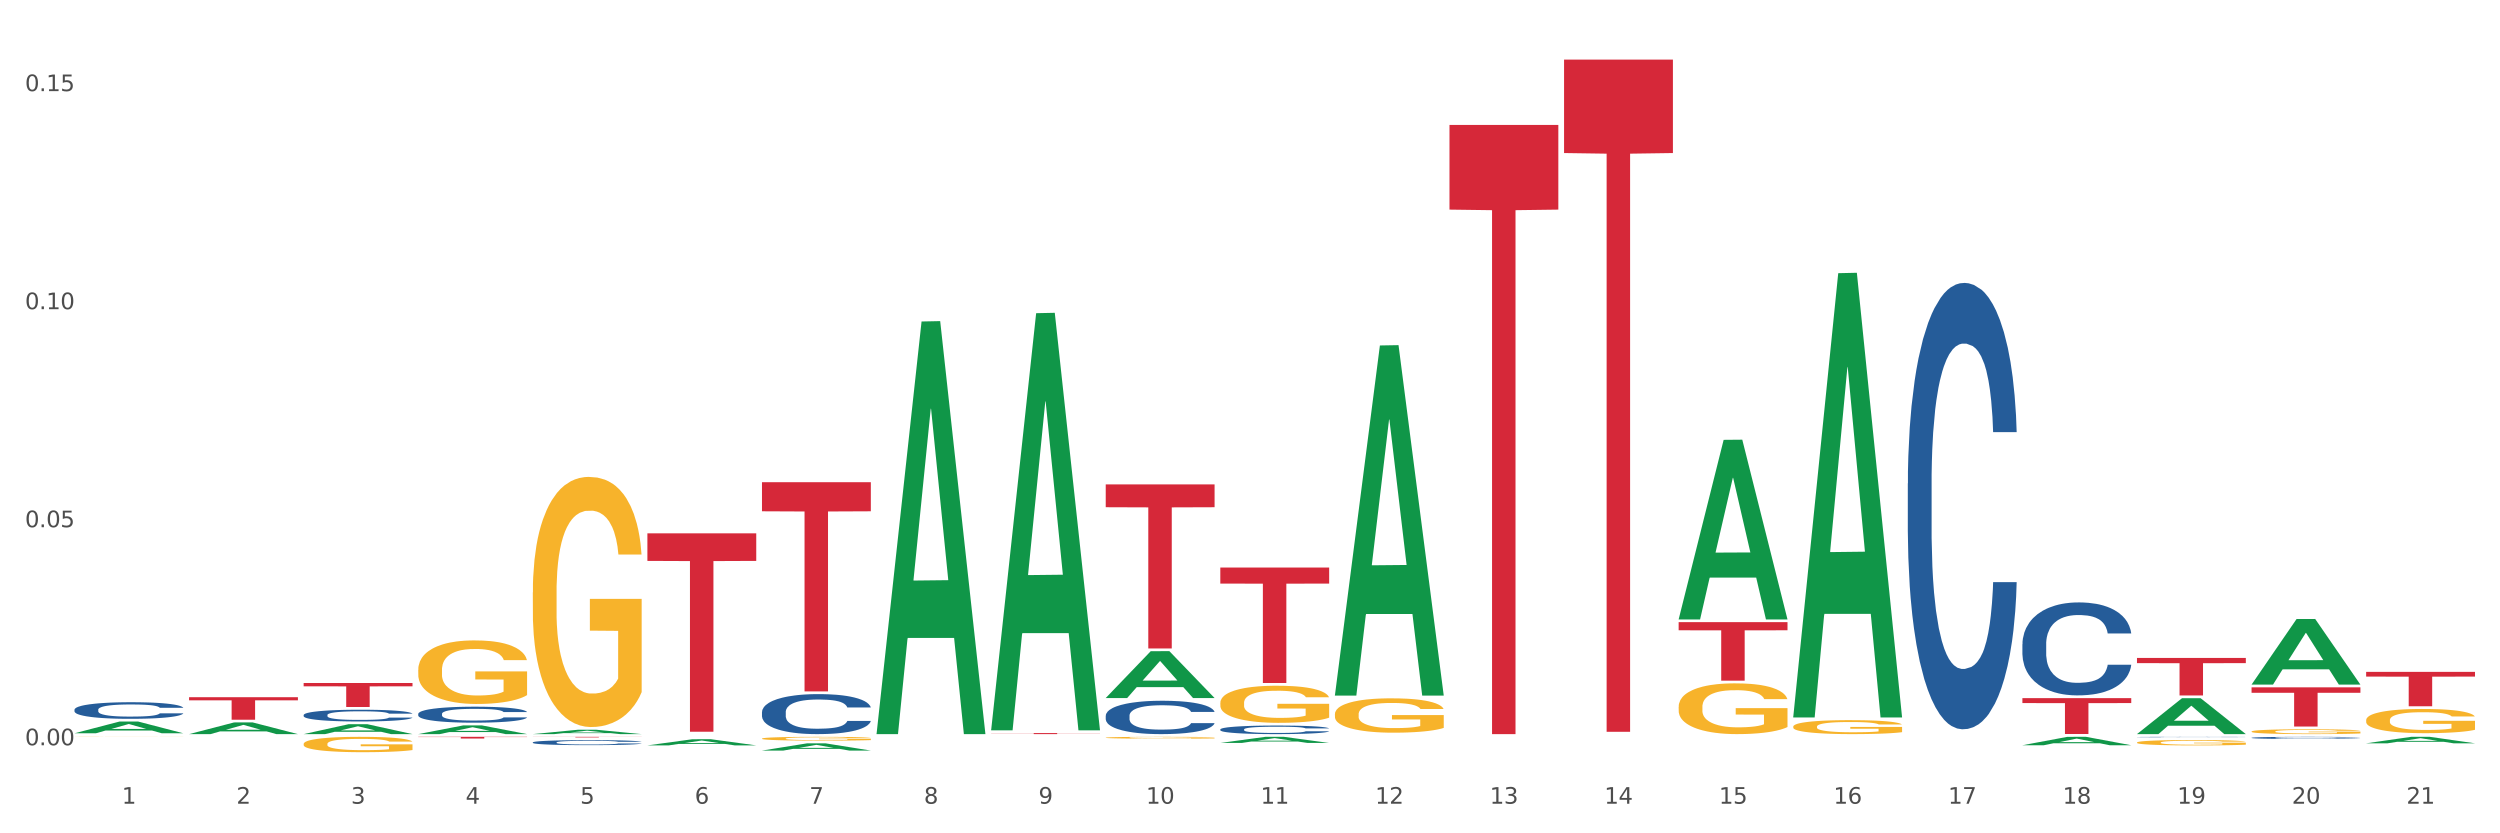 <?xml version="1.0" encoding="utf-8" standalone="no"?>
<!DOCTYPE svg PUBLIC "-//W3C//DTD SVG 1.1//EN"
  "http://www.w3.org/Graphics/SVG/1.1/DTD/svg11.dtd">
<svg xmlns:xlink="http://www.w3.org/1999/xlink" width="1080pt" height="360pt" viewBox="0 0 1080 360" xmlns="http://www.w3.org/2000/svg" version="1.1">
 <rect x="0" y="0" width="1080" height="360" fill="#333333" stroke="none"/>
 <defs>
  <style type="text/css">*{stroke-linejoin: round; stroke-linecap: butt}</style>
 </defs>
 <g id="figure_1">
  <g id="patch_1">
   <path d="M 0 360 
L 1080 360 
L 1080 0 
L 0 0 
z
" style="fill: #ffffff; stroke: #ffffff; stroke-linejoin: miter"/>
  </g>
  <g id="axes_1">
   <g id="matplotlib.axis_1">
    <g id="xtick_1">
     <g id="text_1">
      <!-- 1 -->
      <g style="fill: #4d4d4d" transform="translate(52.633 347.204) scale(0.096 -0.096)">
       <defs>
        <path id="DejaVuSans-31" d="M 794 531 
L 1825 531 
L 1825 4091 
L 703 3866 
L 703 4441 
L 1819 4666 
L 2450 4666 
L 2450 531 
L 3481 531 
L 3481 0 
L 794 0 
L 794 531 
z
" transform="scale(0.016)"/>
       </defs>
       <use xlink:href="#DejaVuSans-31"/>
      </g>
     </g>
    </g>
    <g id="xtick_2">
     <g id="text_2">
      <!-- 2 -->
      <g style="fill: #4d4d4d" transform="translate(102.133 347.204) scale(0.096 -0.096)">
       <defs>
        <path id="DejaVuSans-32" d="M 1228 531 
L 3431 531 
L 3431 0 
L 469 0 
L 469 531 
Q 828 903 1448 1529 
Q 2069 2156 2228 2338 
Q 2531 2678 2651 2914 
Q 2772 3150 2772 3378 
Q 2772 3750 2511 3984 
Q 2250 4219 1831 4219 
Q 1534 4219 1204 4116 
Q 875 4013 500 3803 
L 500 4441 
Q 881 4594 1212 4672 
Q 1544 4750 1819 4750 
Q 2544 4750 2975 4387 
Q 3406 4025 3406 3419 
Q 3406 3131 3298 2873 
Q 3191 2616 2906 2266 
Q 2828 2175 2409 1742 
Q 1991 1309 1228 531 
z
" transform="scale(0.016)"/>
       </defs>
       <use xlink:href="#DejaVuSans-32"/>
      </g>
     </g>
    </g>
    <g id="xtick_3">
     <g id="text_3">
      <!-- 3 -->
      <g style="fill: #4d4d4d" transform="translate(151.633 347.204) scale(0.096 -0.096)">
       <defs>
        <path id="DejaVuSans-33" d="M 2597 2516 
Q 3050 2419 3304 2112 
Q 3559 1806 3559 1356 
Q 3559 666 3084 287 
Q 2609 -91 1734 -91 
Q 1441 -91 1130 -33 
Q 819 25 488 141 
L 488 750 
Q 750 597 1062 519 
Q 1375 441 1716 441 
Q 2309 441 2620 675 
Q 2931 909 2931 1356 
Q 2931 1769 2642 2001 
Q 2353 2234 1838 2234 
L 1294 2234 
L 1294 2753 
L 1863 2753 
Q 2328 2753 2575 2939 
Q 2822 3125 2822 3475 
Q 2822 3834 2567 4026 
Q 2313 4219 1838 4219 
Q 1578 4219 1281 4162 
Q 984 4106 628 3988 
L 628 4550 
Q 988 4650 1302 4700 
Q 1616 4750 1894 4750 
Q 2613 4750 3031 4423 
Q 3450 4097 3450 3541 
Q 3450 3153 3228 2886 
Q 3006 2619 2597 2516 
z
" transform="scale(0.016)"/>
       </defs>
       <use xlink:href="#DejaVuSans-33"/>
      </g>
     </g>
    </g>
    <g id="xtick_4">
     <g id="text_4">
      <!-- 4 -->
      <g style="fill: #4d4d4d" transform="translate(201.133 347.204) scale(0.096 -0.096)">
       <defs>
        <path id="DejaVuSans-34" d="M 2419 4116 
L 825 1625 
L 2419 1625 
L 2419 4116 
z
M 2253 4666 
L 3047 4666 
L 3047 1625 
L 3713 1625 
L 3713 1100 
L 3047 1100 
L 3047 0 
L 2419 0 
L 2419 1100 
L 313 1100 
L 313 1709 
L 2253 4666 
z
" transform="scale(0.016)"/>
       </defs>
       <use xlink:href="#DejaVuSans-34"/>
      </g>
     </g>
    </g>
    <g id="xtick_5">
     <g id="text_5">
      <!-- 5 -->
      <g style="fill: #4d4d4d" transform="translate(250.633 347.204) scale(0.096 -0.096)">
       <defs>
        <path id="DejaVuSans-35" d="M 691 4666 
L 3169 4666 
L 3169 4134 
L 1269 4134 
L 1269 2991 
Q 1406 3038 1543 3061 
Q 1681 3084 1819 3084 
Q 2600 3084 3056 2656 
Q 3513 2228 3513 1497 
Q 3513 744 3044 326 
Q 2575 -91 1722 -91 
Q 1428 -91 1123 -41 
Q 819 9 494 109 
L 494 744 
Q 775 591 1075 516 
Q 1375 441 1709 441 
Q 2250 441 2565 725 
Q 2881 1009 2881 1497 
Q 2881 1984 2565 2268 
Q 2250 2553 1709 2553 
Q 1456 2553 1204 2497 
Q 953 2441 691 2322 
L 691 4666 
z
" transform="scale(0.016)"/>
       </defs>
       <use xlink:href="#DejaVuSans-35"/>
      </g>
     </g>
    </g>
    <g id="xtick_6">
     <g id="text_6">
      <!-- 6 -->
      <g style="fill: #4d4d4d" transform="translate(300.134 347.204) scale(0.096 -0.096)">
       <defs>
        <path id="DejaVuSans-36" d="M 2113 2584 
Q 1688 2584 1439 2293 
Q 1191 2003 1191 1497 
Q 1191 994 1439 701 
Q 1688 409 2113 409 
Q 2538 409 2786 701 
Q 3034 994 3034 1497 
Q 3034 2003 2786 2293 
Q 2538 2584 2113 2584 
z
M 3366 4563 
L 3366 3988 
Q 3128 4100 2886 4159 
Q 2644 4219 2406 4219 
Q 1781 4219 1451 3797 
Q 1122 3375 1075 2522 
Q 1259 2794 1537 2939 
Q 1816 3084 2150 3084 
Q 2853 3084 3261 2657 
Q 3669 2231 3669 1497 
Q 3669 778 3244 343 
Q 2819 -91 2113 -91 
Q 1303 -91 875 529 
Q 447 1150 447 2328 
Q 447 3434 972 4092 
Q 1497 4750 2381 4750 
Q 2619 4750 2861 4703 
Q 3103 4656 3366 4563 
z
" transform="scale(0.016)"/>
       </defs>
       <use xlink:href="#DejaVuSans-36"/>
      </g>
     </g>
    </g>
    <g id="xtick_7">
     <g id="text_7">
      <!-- 7 -->
      <g style="fill: #4d4d4d" transform="translate(349.634 347.204) scale(0.096 -0.096)">
       <defs>
        <path id="DejaVuSans-37" d="M 525 4666 
L 3525 4666 
L 3525 4397 
L 1831 0 
L 1172 0 
L 2766 4134 
L 525 4134 
L 525 4666 
z
" transform="scale(0.016)"/>
       </defs>
       <use xlink:href="#DejaVuSans-37"/>
      </g>
     </g>
    </g>
    <g id="xtick_8">
     <g id="text_8">
      <!-- 8 -->
      <g style="fill: #4d4d4d" transform="translate(399.134 347.204) scale(0.096 -0.096)">
       <defs>
        <path id="DejaVuSans-38" d="M 2034 2216 
Q 1584 2216 1326 1975 
Q 1069 1734 1069 1313 
Q 1069 891 1326 650 
Q 1584 409 2034 409 
Q 2484 409 2743 651 
Q 3003 894 3003 1313 
Q 3003 1734 2745 1975 
Q 2488 2216 2034 2216 
z
M 1403 2484 
Q 997 2584 770 2862 
Q 544 3141 544 3541 
Q 544 4100 942 4425 
Q 1341 4750 2034 4750 
Q 2731 4750 3128 4425 
Q 3525 4100 3525 3541 
Q 3525 3141 3298 2862 
Q 3072 2584 2669 2484 
Q 3125 2378 3379 2068 
Q 3634 1759 3634 1313 
Q 3634 634 3220 271 
Q 2806 -91 2034 -91 
Q 1263 -91 848 271 
Q 434 634 434 1313 
Q 434 1759 690 2068 
Q 947 2378 1403 2484 
z
M 1172 3481 
Q 1172 3119 1398 2916 
Q 1625 2713 2034 2713 
Q 2441 2713 2670 2916 
Q 2900 3119 2900 3481 
Q 2900 3844 2670 4047 
Q 2441 4250 2034 4250 
Q 1625 4250 1398 4047 
Q 1172 3844 1172 3481 
z
" transform="scale(0.016)"/>
       </defs>
       <use xlink:href="#DejaVuSans-38"/>
      </g>
     </g>
    </g>
    <g id="xtick_9">
     <g id="text_9">
      <!-- 9 -->
      <g style="fill: #4d4d4d" transform="translate(448.634 347.204) scale(0.096 -0.096)">
       <defs>
        <path id="DejaVuSans-39" d="M 703 97 
L 703 672 
Q 941 559 1184 500 
Q 1428 441 1663 441 
Q 2288 441 2617 861 
Q 2947 1281 2994 2138 
Q 2813 1869 2534 1725 
Q 2256 1581 1919 1581 
Q 1219 1581 811 2004 
Q 403 2428 403 3163 
Q 403 3881 828 4315 
Q 1253 4750 1959 4750 
Q 2769 4750 3195 4129 
Q 3622 3509 3622 2328 
Q 3622 1225 3098 567 
Q 2575 -91 1691 -91 
Q 1453 -91 1209 -44 
Q 966 3 703 97 
z
M 1959 2075 
Q 2384 2075 2632 2365 
Q 2881 2656 2881 3163 
Q 2881 3666 2632 3958 
Q 2384 4250 1959 4250 
Q 1534 4250 1286 3958 
Q 1038 3666 1038 3163 
Q 1038 2656 1286 2365 
Q 1534 2075 1959 2075 
z
" transform="scale(0.016)"/>
       </defs>
       <use xlink:href="#DejaVuSans-39"/>
      </g>
     </g>
    </g>
    <g id="xtick_10">
     <g id="text_10">
      <!-- 10 -->
      <g style="fill: #4d4d4d" transform="translate(495.079 347.204) scale(0.096 -0.096)">
       <defs>
        <path id="DejaVuSans-30" d="M 2034 4250 
Q 1547 4250 1301 3770 
Q 1056 3291 1056 2328 
Q 1056 1369 1301 889 
Q 1547 409 2034 409 
Q 2525 409 2770 889 
Q 3016 1369 3016 2328 
Q 3016 3291 2770 3770 
Q 2525 4250 2034 4250 
z
M 2034 4750 
Q 2819 4750 3233 4129 
Q 3647 3509 3647 2328 
Q 3647 1150 3233 529 
Q 2819 -91 2034 -91 
Q 1250 -91 836 529 
Q 422 1150 422 2328 
Q 422 3509 836 4129 
Q 1250 4750 2034 4750 
z
" transform="scale(0.016)"/>
       </defs>
       <use xlink:href="#DejaVuSans-31"/>
       <use xlink:href="#DejaVuSans-30" transform="translate(63.623 0)"/>
      </g>
     </g>
    </g>
    <g id="xtick_11">
     <g id="text_11">
      <!-- 11 -->
      <g style="fill: #4d4d4d" transform="translate(544.58 347.204) scale(0.096 -0.096)">
       <use xlink:href="#DejaVuSans-31"/>
       <use xlink:href="#DejaVuSans-31" transform="translate(63.623 0)"/>
      </g>
     </g>
    </g>
    <g id="xtick_12">
     <g id="text_12">
      <!-- 12 -->
      <g style="fill: #4d4d4d" transform="translate(594.08 347.204) scale(0.096 -0.096)">
       <use xlink:href="#DejaVuSans-31"/>
       <use xlink:href="#DejaVuSans-32" transform="translate(63.623 0)"/>
      </g>
     </g>
    </g>
    <g id="xtick_13">
     <g id="text_13">
      <!-- 13 -->
      <g style="fill: #4d4d4d" transform="translate(643.58 347.204) scale(0.096 -0.096)">
       <use xlink:href="#DejaVuSans-31"/>
       <use xlink:href="#DejaVuSans-33" transform="translate(63.623 0)"/>
      </g>
     </g>
    </g>
    <g id="xtick_14">
     <g id="text_14">
      <!-- 14 -->
      <g style="fill: #4d4d4d" transform="translate(693.08 347.204) scale(0.096 -0.096)">
       <use xlink:href="#DejaVuSans-31"/>
       <use xlink:href="#DejaVuSans-34" transform="translate(63.623 0)"/>
      </g>
     </g>
    </g>
    <g id="xtick_15">
     <g id="text_15">
      <!-- 15 -->
      <g style="fill: #4d4d4d" transform="translate(742.58 347.204) scale(0.096 -0.096)">
       <use xlink:href="#DejaVuSans-31"/>
       <use xlink:href="#DejaVuSans-35" transform="translate(63.623 0)"/>
      </g>
     </g>
    </g>
    <g id="xtick_16">
     <g id="text_16">
      <!-- 16 -->
      <g style="fill: #4d4d4d" transform="translate(792.08 347.204) scale(0.096 -0.096)">
       <use xlink:href="#DejaVuSans-31"/>
       <use xlink:href="#DejaVuSans-36" transform="translate(63.623 0)"/>
      </g>
     </g>
    </g>
    <g id="xtick_17">
     <g id="text_17">
      <!-- 17 -->
      <g style="fill: #4d4d4d" transform="translate(841.58 347.204) scale(0.096 -0.096)">
       <use xlink:href="#DejaVuSans-31"/>
       <use xlink:href="#DejaVuSans-37" transform="translate(63.623 0)"/>
      </g>
     </g>
    </g>
    <g id="xtick_18">
     <g id="text_18">
      <!-- 18 -->
      <g style="fill: #4d4d4d" transform="translate(891.08 347.204) scale(0.096 -0.096)">
       <use xlink:href="#DejaVuSans-31"/>
       <use xlink:href="#DejaVuSans-38" transform="translate(63.623 0)"/>
      </g>
     </g>
    </g>
    <g id="xtick_19">
     <g id="text_19">
      <!-- 19 -->
      <g style="fill: #4d4d4d" transform="translate(940.58 347.204) scale(0.096 -0.096)">
       <use xlink:href="#DejaVuSans-31"/>
       <use xlink:href="#DejaVuSans-39" transform="translate(63.623 0)"/>
      </g>
     </g>
    </g>
    <g id="xtick_20">
     <g id="text_20">
      <!-- 20 -->
      <g style="fill: #4d4d4d" transform="translate(990.08 347.204) scale(0.096 -0.096)">
       <use xlink:href="#DejaVuSans-32"/>
       <use xlink:href="#DejaVuSans-30" transform="translate(63.623 0)"/>
      </g>
     </g>
    </g>
    <g id="xtick_21">
     <g id="text_21">
      <!-- 21 -->
      <g style="fill: #4d4d4d" transform="translate(1039.58 347.204) scale(0.096 -0.096)">
       <use xlink:href="#DejaVuSans-32"/>
       <use xlink:href="#DejaVuSans-31" transform="translate(63.623 0)"/>
      </g>
     </g>
    </g>
    <g id="xtick_22"/>
    <g id="xtick_23"/>
    <g id="xtick_24"/>
    <g id="xtick_25"/>
    <g id="xtick_26"/>
    <g id="xtick_27"/>
    <g id="xtick_28"/>
    <g id="xtick_29"/>
    <g id="xtick_30"/>
    <g id="xtick_31"/>
    <g id="xtick_32"/>
    <g id="xtick_33"/>
    <g id="xtick_34"/>
    <g id="xtick_35"/>
    <g id="xtick_36"/>
    <g id="xtick_37"/>
    <g id="xtick_38"/>
    <g id="xtick_39"/>
    <g id="xtick_40"/>
    <g id="xtick_41"/>
   </g>
   <g id="matplotlib.axis_2">
    <g id="ytick_1">
     <g id="text_22">
      <!-- 0.00 -->
      <g style="fill: #4d4d4d" transform="translate(10.8 321.957) scale(0.096 -0.096)">
       <defs>
        <path id="DejaVuSans-2e" d="M 684 794 
L 1344 794 
L 1344 0 
L 684 0 
L 684 794 
z
" transform="scale(0.016)"/>
       </defs>
       <use xlink:href="#DejaVuSans-30"/>
       <use xlink:href="#DejaVuSans-2e" transform="translate(63.623 0)"/>
       <use xlink:href="#DejaVuSans-30" transform="translate(95.41 0)"/>
       <use xlink:href="#DejaVuSans-30" transform="translate(159.033 0)"/>
      </g>
     </g>
    </g>
    <g id="ytick_2">
     <g id="text_23">
      <!-- 0.05 -->
      <g style="fill: #4d4d4d" transform="translate(10.8 227.763) scale(0.096 -0.096)">
       <use xlink:href="#DejaVuSans-30"/>
       <use xlink:href="#DejaVuSans-2e" transform="translate(63.623 0)"/>
       <use xlink:href="#DejaVuSans-30" transform="translate(95.41 0)"/>
       <use xlink:href="#DejaVuSans-35" transform="translate(159.033 0)"/>
      </g>
     </g>
    </g>
    <g id="ytick_3">
     <g id="text_24">
      <!-- 0.10 -->
      <g style="fill: #4d4d4d" transform="translate(10.8 133.57) scale(0.096 -0.096)">
       <use xlink:href="#DejaVuSans-30"/>
       <use xlink:href="#DejaVuSans-2e" transform="translate(63.623 0)"/>
       <use xlink:href="#DejaVuSans-31" transform="translate(95.41 0)"/>
       <use xlink:href="#DejaVuSans-30" transform="translate(159.033 0)"/>
      </g>
     </g>
    </g>
    <g id="ytick_4">
     <g id="text_25">
      <!-- 0.15 -->
      <g style="fill: #4d4d4d" transform="translate(10.8 39.377) scale(0.096 -0.096)">
       <use xlink:href="#DejaVuSans-30"/>
       <use xlink:href="#DejaVuSans-2e" transform="translate(63.623 0)"/>
       <use xlink:href="#DejaVuSans-31" transform="translate(95.41 0)"/>
       <use xlink:href="#DejaVuSans-35" transform="translate(159.033 0)"/>
      </g>
     </g>
    </g>
    <g id="ytick_5"/>
    <g id="ytick_6"/>
    <g id="ytick_7"/>
   </g>
   <g id="PolyCollection_1">
    <path d="M 824.175 208.862 
L 824.231 208.686 
L 824.231 203.755 
L 824.397 197.063 
L 825.009 184.735 
L 825.787 175.402 
L 827.121 164.483 
L 827.844 159.904 
L 828.789 154.797 
L 830.734 146.52 
L 832.957 139.476 
L 834.514 135.601 
L 835.681 133.136 
L 838.294 128.733 
L 839.794 126.796 
L 841.351 125.211 
L 842.685 124.154 
L 844.908 122.922 
L 846.687 122.393 
L 848.744 122.217 
L 850.467 122.393 
L 852.746 123.098 
L 856.081 125.211 
L 857.359 126.444 
L 859.082 128.557 
L 860.861 131.375 
L 862.306 134.193 
L 863.974 138.243 
L 865.697 143.526 
L 867.365 150.218 
L 868.532 156.382 
L 869.477 162.898 
L 870.311 170.823 
L 870.922 179.452 
L 871.2 186.673 
L 861.028 186.673 
L 860.75 180.157 
L 860.194 173.112 
L 859.638 168.357 
L 859.027 164.483 
L 858.082 160.08 
L 857.248 157.263 
L 855.859 153.917 
L 854.58 151.803 
L 853.524 150.571 
L 852.245 149.514 
L 849.522 148.457 
L 847.576 148.457 
L 846.353 148.809 
L 844.853 149.69 
L 843.574 150.923 
L 842.073 153.036 
L 840.906 155.325 
L 839.739 158.319 
L 839.072 160.433 
L 838.071 164.307 
L 837.404 167.477 
L 836.515 172.936 
L 836.015 176.811 
L 835.125 186.849 
L 834.736 194.245 
L 834.569 199.352 
L 834.458 204.988 
L 834.458 232.46 
L 834.792 244.788 
L 835.07 250.071 
L 835.514 256.059 
L 836.348 263.807 
L 837.571 271.38 
L 838.849 276.839 
L 839.906 280.185 
L 840.906 282.651 
L 841.907 284.588 
L 843.13 286.349 
L 844.13 287.406 
L 845.631 288.462 
L 847.41 288.991 
L 848.799 288.991 
L 851.634 288.11 
L 852.913 287.23 
L 854.135 285.997 
L 855.469 284.06 
L 856.526 281.947 
L 857.137 280.362 
L 858.138 277.016 
L 858.916 273.493 
L 859.583 269.443 
L 860.027 265.921 
L 860.528 260.638 
L 860.917 254.65 
L 861.028 251.48 
L 871.2 251.48 
L 870.978 257.82 
L 870.589 263.984 
L 869.81 272.261 
L 869.199 277.016 
L 868.254 282.827 
L 867.253 287.758 
L 865.864 293.217 
L 864.585 297.268 
L 863.251 300.79 
L 861.806 303.96 
L 859.194 308.363 
L 858.249 309.595 
L 856.248 311.709 
L 854.691 312.941 
L 852.412 314.174 
L 850.078 314.879 
L 847.632 315.055 
L 845.464 314.702 
L 843.074 313.646 
L 841.573 312.589 
L 839.906 311.004 
L 837.96 308.539 
L 836.126 305.545 
L 834.403 302.023 
L 832.791 297.972 
L 831.29 293.394 
L 829.344 285.821 
L 827.899 278.424 
L 826.843 271.556 
L 826.12 265.745 
L 825.398 258.348 
L 825.009 253.241 
L 824.397 240.914 
L 824.175 229.467 
L 824.175 208.862 
z
" clip-path="url(#pb0eccd3ec4)" style="fill: #255c99"/>
    <path d="M 527.175 315.1 
L 527.231 315.096 
L 527.231 315.002 
L 527.397 314.873 
L 528.009 314.636 
L 528.787 314.457 
L 530.121 314.247 
L 530.844 314.16 
L 531.789 314.061 
L 533.734 313.903 
L 535.957 313.767 
L 537.514 313.693 
L 538.681 313.645 
L 541.294 313.561 
L 542.794 313.524 
L 544.351 313.493 
L 545.685 313.473 
L 547.908 313.449 
L 549.687 313.439 
L 551.744 313.436 
L 553.467 313.439 
L 555.746 313.453 
L 559.081 313.493 
L 560.359 313.517 
L 562.082 313.558 
L 563.861 313.612 
L 565.306 313.666 
L 566.974 313.744 
L 568.697 313.845 
L 570.365 313.974 
L 571.532 314.092 
L 572.477 314.217 
L 573.311 314.369 
L 573.922 314.535 
L 574.2 314.674 
L 564.028 314.674 
L 563.75 314.549 
L 563.194 314.413 
L 562.638 314.322 
L 562.027 314.247 
L 561.082 314.163 
L 560.248 314.109 
L 558.859 314.045 
L 557.58 314.004 
L 556.524 313.98 
L 555.245 313.96 
L 552.522 313.94 
L 550.576 313.94 
L 549.353 313.946 
L 547.853 313.963 
L 546.574 313.987 
L 545.073 314.028 
L 543.906 314.072 
L 542.739 314.129 
L 542.072 314.17 
L 541.071 314.244 
L 540.404 314.305 
L 539.515 314.41 
L 539.015 314.484 
L 538.125 314.677 
L 537.736 314.819 
L 537.569 314.917 
L 537.458 315.025 
L 537.458 315.553 
L 537.792 315.79 
L 538.07 315.891 
L 538.514 316.006 
L 539.348 316.155 
L 540.571 316.3 
L 541.849 316.405 
L 542.906 316.47 
L 543.906 316.517 
L 544.907 316.554 
L 546.13 316.588 
L 547.13 316.608 
L 548.631 316.629 
L 550.41 316.639 
L 551.799 316.639 
L 554.634 316.622 
L 555.913 316.605 
L 557.135 316.581 
L 558.469 316.544 
L 559.526 316.503 
L 560.137 316.473 
L 561.138 316.409 
L 561.916 316.341 
L 562.583 316.263 
L 563.027 316.196 
L 563.528 316.094 
L 563.917 315.979 
L 564.028 315.918 
L 574.2 315.918 
L 573.978 316.04 
L 573.589 316.158 
L 572.81 316.317 
L 572.199 316.409 
L 571.254 316.52 
L 570.253 316.615 
L 568.864 316.72 
L 567.585 316.798 
L 566.251 316.865 
L 564.806 316.926 
L 562.194 317.011 
L 561.249 317.034 
L 559.248 317.075 
L 557.691 317.099 
L 555.412 317.122 
L 553.078 317.136 
L 550.632 317.139 
L 548.464 317.132 
L 546.074 317.112 
L 544.573 317.092 
L 542.906 317.061 
L 540.96 317.014 
L 539.126 316.957 
L 537.403 316.889 
L 535.791 316.811 
L 534.29 316.723 
L 532.344 316.578 
L 530.899 316.436 
L 529.843 316.304 
L 529.12 316.192 
L 528.398 316.05 
L 528.009 315.952 
L 527.397 315.715 
L 527.175 315.496 
L 527.175 315.1 
z
" clip-path="url(#pb0eccd3ec4)" style="fill: #255c99"/>
    <path d="M 477.675 309.201 
L 477.731 309.188 
L 477.731 308.819 
L 477.897 308.319 
L 478.509 307.397 
L 479.287 306.699 
L 480.621 305.883 
L 481.344 305.541 
L 482.289 305.159 
L 484.234 304.54 
L 486.457 304.014 
L 488.014 303.724 
L 489.181 303.54 
L 491.794 303.211 
L 493.294 303.066 
L 494.851 302.947 
L 496.185 302.868 
L 498.408 302.776 
L 500.187 302.737 
L 502.244 302.723 
L 503.967 302.737 
L 506.246 302.789 
L 509.581 302.947 
L 510.859 303.039 
L 512.582 303.197 
L 514.361 303.408 
L 515.806 303.619 
L 517.474 303.921 
L 519.197 304.316 
L 520.865 304.817 
L 522.032 305.277 
L 522.977 305.765 
L 523.811 306.357 
L 524.422 307.002 
L 524.7 307.542 
L 514.528 307.542 
L 514.25 307.055 
L 513.694 306.528 
L 513.138 306.173 
L 512.527 305.883 
L 511.582 305.554 
L 510.748 305.343 
L 509.359 305.093 
L 508.08 304.935 
L 507.024 304.843 
L 505.745 304.764 
L 503.022 304.685 
L 501.076 304.685 
L 499.853 304.711 
L 498.353 304.777 
L 497.074 304.869 
L 495.573 305.027 
L 494.406 305.198 
L 493.239 305.422 
L 492.572 305.58 
L 491.571 305.87 
L 490.904 306.107 
L 490.015 306.515 
L 489.515 306.805 
L 488.625 307.555 
L 488.236 308.108 
L 488.069 308.49 
L 487.958 308.911 
L 487.958 310.965 
L 488.292 311.886 
L 488.57 312.281 
L 489.014 312.729 
L 489.848 313.308 
L 491.071 313.874 
L 492.349 314.282 
L 493.406 314.533 
L 494.406 314.717 
L 495.407 314.862 
L 496.63 314.993 
L 497.63 315.072 
L 499.131 315.151 
L 500.91 315.191 
L 502.299 315.191 
L 505.134 315.125 
L 506.413 315.059 
L 507.635 314.967 
L 508.969 314.822 
L 510.026 314.664 
L 510.637 314.546 
L 511.637 314.296 
L 512.416 314.032 
L 513.083 313.729 
L 513.527 313.466 
L 514.028 313.071 
L 514.417 312.624 
L 514.528 312.387 
L 524.7 312.387 
L 524.478 312.861 
L 524.089 313.321 
L 523.31 313.94 
L 522.699 314.296 
L 521.754 314.73 
L 520.753 315.099 
L 519.364 315.507 
L 518.085 315.81 
L 516.751 316.073 
L 515.306 316.31 
L 512.694 316.639 
L 511.749 316.731 
L 509.748 316.889 
L 508.191 316.981 
L 505.912 317.073 
L 503.578 317.126 
L 501.132 317.139 
L 498.964 317.113 
L 496.574 317.034 
L 495.073 316.955 
L 493.406 316.836 
L 491.46 316.652 
L 489.626 316.428 
L 487.903 316.165 
L 486.291 315.862 
L 484.79 315.52 
L 482.844 314.954 
L 481.399 314.401 
L 480.343 313.887 
L 479.62 313.453 
L 478.898 312.9 
L 478.509 312.518 
L 477.897 311.597 
L 477.675 310.741 
L 477.675 309.201 
z
" clip-path="url(#pb0eccd3ec4)" style="fill: #255c99"/>
    <path d="M 329.175 307.62 
L 329.231 307.604 
L 329.231 307.162 
L 329.397 306.562 
L 330.009 305.457 
L 330.787 304.62 
L 332.121 303.641 
L 332.844 303.231 
L 333.789 302.773 
L 335.734 302.031 
L 337.957 301.4 
L 339.514 301.052 
L 340.681 300.831 
L 343.294 300.437 
L 344.794 300.263 
L 346.351 300.121 
L 347.685 300.026 
L 349.908 299.916 
L 351.687 299.868 
L 353.744 299.853 
L 355.467 299.868 
L 357.746 299.931 
L 361.081 300.121 
L 362.359 300.231 
L 364.082 300.421 
L 365.861 300.673 
L 367.306 300.926 
L 368.974 301.289 
L 370.697 301.763 
L 372.365 302.363 
L 373.532 302.915 
L 374.477 303.499 
L 375.311 304.21 
L 375.922 304.983 
L 376.2 305.631 
L 366.028 305.631 
L 365.75 305.046 
L 365.194 304.415 
L 364.638 303.989 
L 364.027 303.641 
L 363.082 303.247 
L 362.248 302.994 
L 360.859 302.694 
L 359.58 302.505 
L 358.524 302.394 
L 357.245 302.3 
L 354.522 302.205 
L 352.576 302.205 
L 351.353 302.236 
L 349.853 302.315 
L 348.574 302.426 
L 347.073 302.615 
L 345.906 302.82 
L 344.739 303.089 
L 344.072 303.278 
L 343.071 303.626 
L 342.404 303.91 
L 341.515 304.399 
L 341.015 304.746 
L 340.125 305.646 
L 339.736 306.309 
L 339.569 306.767 
L 339.458 307.272 
L 339.458 309.735 
L 339.792 310.84 
L 340.07 311.314 
L 340.514 311.851 
L 341.348 312.545 
L 342.571 313.224 
L 343.849 313.713 
L 344.906 314.013 
L 345.906 314.234 
L 346.907 314.408 
L 348.13 314.566 
L 349.13 314.661 
L 350.631 314.755 
L 352.41 314.803 
L 353.799 314.803 
L 356.634 314.724 
L 357.913 314.645 
L 359.135 314.534 
L 360.469 314.361 
L 361.526 314.171 
L 362.137 314.029 
L 363.137 313.729 
L 363.916 313.414 
L 364.583 313.05 
L 365.027 312.735 
L 365.528 312.261 
L 365.917 311.724 
L 366.028 311.44 
L 376.2 311.44 
L 375.978 312.008 
L 375.589 312.561 
L 374.81 313.303 
L 374.199 313.729 
L 373.254 314.25 
L 372.253 314.692 
L 370.864 315.182 
L 369.585 315.545 
L 368.251 315.861 
L 366.806 316.145 
L 364.194 316.539 
L 363.249 316.65 
L 361.248 316.839 
L 359.691 316.95 
L 357.412 317.06 
L 355.078 317.123 
L 352.632 317.139 
L 350.464 317.108 
L 348.074 317.013 
L 346.573 316.918 
L 344.906 316.776 
L 342.96 316.555 
L 341.126 316.287 
L 339.403 315.971 
L 337.791 315.608 
L 336.29 315.197 
L 334.344 314.519 
L 332.899 313.856 
L 331.843 313.24 
L 331.12 312.719 
L 330.398 312.056 
L 330.009 311.598 
L 329.397 310.493 
L 329.175 309.467 
L 329.175 307.62 
z
" clip-path="url(#pb0eccd3ec4)" style="fill: #255c99"/>
    <path d="M 32.175 306.582 
L 32.231 306.575 
L 32.231 306.392 
L 32.397 306.143 
L 33.009 305.684 
L 33.787 305.336 
L 35.121 304.93 
L 35.844 304.759 
L 36.789 304.569 
L 38.734 304.261 
L 40.957 303.999 
L 42.514 303.855 
L 43.681 303.763 
L 46.294 303.599 
L 47.794 303.527 
L 49.351 303.468 
L 50.685 303.429 
L 52.908 303.383 
L 54.687 303.363 
L 56.744 303.356 
L 58.467 303.363 
L 60.746 303.389 
L 64.081 303.468 
L 65.359 303.514 
L 67.082 303.592 
L 68.861 303.697 
L 70.306 303.802 
L 71.974 303.953 
L 73.697 304.15 
L 75.365 304.399 
L 76.532 304.628 
L 77.477 304.871 
L 78.311 305.166 
L 78.922 305.487 
L 79.2 305.756 
L 69.028 305.756 
L 68.75 305.513 
L 68.194 305.251 
L 67.638 305.074 
L 67.027 304.93 
L 66.082 304.766 
L 65.248 304.661 
L 63.859 304.537 
L 62.58 304.458 
L 61.524 304.412 
L 60.245 304.373 
L 57.522 304.333 
L 55.576 304.333 
L 54.353 304.346 
L 52.853 304.379 
L 51.574 304.425 
L 50.073 304.504 
L 48.906 304.589 
L 47.739 304.7 
L 47.072 304.779 
L 46.071 304.923 
L 45.404 305.041 
L 44.515 305.245 
L 44.015 305.389 
L 43.125 305.762 
L 42.736 306.038 
L 42.569 306.228 
L 42.458 306.438 
L 42.458 307.46 
L 42.792 307.919 
L 43.07 308.116 
L 43.514 308.339 
L 44.348 308.627 
L 45.571 308.909 
L 46.849 309.113 
L 47.906 309.237 
L 48.906 309.329 
L 49.907 309.401 
L 51.13 309.467 
L 52.13 309.506 
L 53.631 309.545 
L 55.41 309.565 
L 56.799 309.565 
L 59.634 309.532 
L 60.913 309.499 
L 62.135 309.453 
L 63.469 309.381 
L 64.526 309.303 
L 65.137 309.244 
L 66.138 309.119 
L 66.916 308.988 
L 67.583 308.837 
L 68.027 308.706 
L 68.528 308.509 
L 68.917 308.287 
L 69.028 308.168 
L 79.2 308.168 
L 78.978 308.405 
L 78.589 308.634 
L 77.81 308.942 
L 77.199 309.119 
L 76.254 309.335 
L 75.253 309.519 
L 73.864 309.722 
L 72.585 309.873 
L 71.251 310.004 
L 69.806 310.122 
L 67.194 310.286 
L 66.249 310.332 
L 64.248 310.411 
L 62.691 310.457 
L 60.412 310.502 
L 58.078 310.529 
L 55.632 310.535 
L 53.464 310.522 
L 51.074 310.483 
L 49.573 310.443 
L 47.906 310.384 
L 45.96 310.293 
L 44.126 310.181 
L 42.403 310.05 
L 40.791 309.899 
L 39.29 309.729 
L 37.344 309.447 
L 35.899 309.172 
L 34.843 308.916 
L 34.12 308.7 
L 33.398 308.424 
L 33.009 308.234 
L 32.397 307.775 
L 32.175 307.349 
L 32.175 306.582 
z
" clip-path="url(#pb0eccd3ec4)" style="fill: #255c99"/>
    <path d="M 131.175 308.88 
L 131.231 308.876 
L 131.231 308.746 
L 131.397 308.569 
L 132.009 308.244 
L 132.787 307.998 
L 134.121 307.71 
L 134.844 307.589 
L 135.789 307.455 
L 137.734 307.237 
L 139.957 307.051 
L 141.514 306.949 
L 142.681 306.884 
L 145.294 306.768 
L 146.794 306.717 
L 148.351 306.675 
L 149.685 306.647 
L 151.908 306.614 
L 153.687 306.6 
L 155.744 306.596 
L 157.467 306.6 
L 159.746 306.619 
L 163.081 306.675 
L 164.359 306.707 
L 166.082 306.763 
L 167.861 306.837 
L 169.306 306.912 
L 170.974 307.018 
L 172.697 307.158 
L 174.365 307.334 
L 175.532 307.497 
L 176.477 307.668 
L 177.311 307.877 
L 177.922 308.105 
L 178.2 308.295 
L 168.028 308.295 
L 167.75 308.123 
L 167.194 307.938 
L 166.638 307.812 
L 166.027 307.71 
L 165.082 307.594 
L 164.248 307.52 
L 162.859 307.432 
L 161.58 307.376 
L 160.524 307.343 
L 159.245 307.315 
L 156.522 307.288 
L 154.576 307.288 
L 153.353 307.297 
L 151.853 307.32 
L 150.574 307.353 
L 149.073 307.408 
L 147.906 307.469 
L 146.739 307.548 
L 146.072 307.603 
L 145.071 307.706 
L 144.404 307.789 
L 143.515 307.933 
L 143.015 308.035 
L 142.125 308.3 
L 141.736 308.495 
L 141.569 308.629 
L 141.458 308.778 
L 141.458 309.502 
L 141.792 309.827 
L 142.07 309.967 
L 142.514 310.125 
L 143.348 310.329 
L 144.571 310.528 
L 145.849 310.672 
L 146.906 310.761 
L 147.906 310.826 
L 148.907 310.877 
L 150.13 310.923 
L 151.13 310.951 
L 152.631 310.979 
L 154.41 310.993 
L 155.799 310.993 
L 158.634 310.97 
L 159.912 310.946 
L 161.135 310.914 
L 162.469 310.863 
L 163.526 310.807 
L 164.137 310.765 
L 165.137 310.677 
L 165.916 310.584 
L 166.583 310.477 
L 167.027 310.385 
L 167.528 310.245 
L 167.917 310.087 
L 168.028 310.004 
L 178.2 310.004 
L 177.978 310.171 
L 177.589 310.333 
L 176.81 310.552 
L 176.199 310.677 
L 175.254 310.83 
L 174.253 310.96 
L 172.864 311.104 
L 171.585 311.211 
L 170.251 311.304 
L 168.806 311.387 
L 166.194 311.503 
L 165.249 311.536 
L 163.248 311.592 
L 161.691 311.624 
L 159.412 311.657 
L 157.078 311.675 
L 154.632 311.68 
L 152.464 311.671 
L 150.074 311.643 
L 148.573 311.615 
L 146.906 311.573 
L 144.96 311.508 
L 143.126 311.429 
L 141.403 311.336 
L 139.791 311.23 
L 138.29 311.109 
L 136.344 310.909 
L 134.899 310.714 
L 133.843 310.533 
L 133.12 310.38 
L 132.398 310.185 
L 132.009 310.05 
L 131.397 309.725 
L 131.175 309.423 
L 131.175 308.88 
z
" clip-path="url(#pb0eccd3ec4)" style="fill: #255c99"/>
    <path d="M 180.675 308.394 
L 180.731 308.388 
L 180.731 308.211 
L 180.897 307.971 
L 181.509 307.529 
L 182.287 307.195 
L 183.621 306.803 
L 184.344 306.639 
L 185.289 306.456 
L 187.234 306.16 
L 189.457 305.907 
L 191.014 305.768 
L 192.181 305.68 
L 194.794 305.522 
L 196.294 305.453 
L 197.851 305.396 
L 199.185 305.358 
L 201.408 305.314 
L 203.187 305.295 
L 205.244 305.288 
L 206.967 305.295 
L 209.246 305.32 
L 212.581 305.396 
L 213.859 305.44 
L 215.582 305.516 
L 217.361 305.617 
L 218.806 305.718 
L 220.474 305.863 
L 222.197 306.052 
L 223.865 306.292 
L 225.032 306.513 
L 225.977 306.747 
L 226.811 307.031 
L 227.422 307.34 
L 227.7 307.599 
L 217.528 307.599 
L 217.25 307.365 
L 216.694 307.113 
L 216.138 306.942 
L 215.527 306.803 
L 214.582 306.646 
L 213.748 306.545 
L 212.359 306.425 
L 211.08 306.349 
L 210.024 306.305 
L 208.745 306.267 
L 206.022 306.229 
L 204.076 306.229 
L 202.853 306.242 
L 201.353 306.273 
L 200.074 306.317 
L 198.573 306.393 
L 197.406 306.475 
L 196.239 306.583 
L 195.572 306.658 
L 194.571 306.797 
L 193.904 306.911 
L 193.015 307.106 
L 192.515 307.245 
L 191.625 307.605 
L 191.236 307.87 
L 191.069 308.053 
L 190.958 308.255 
L 190.958 309.24 
L 191.292 309.682 
L 191.57 309.871 
L 192.014 310.086 
L 192.848 310.364 
L 194.071 310.635 
L 195.349 310.831 
L 196.406 310.951 
L 197.406 311.039 
L 198.407 311.109 
L 199.63 311.172 
L 200.63 311.21 
L 202.131 311.248 
L 203.91 311.266 
L 205.299 311.266 
L 208.134 311.235 
L 209.412 311.203 
L 210.635 311.159 
L 211.969 311.09 
L 213.026 311.014 
L 213.637 310.957 
L 214.637 310.837 
L 215.416 310.711 
L 216.083 310.566 
L 216.527 310.44 
L 217.028 310.25 
L 217.417 310.036 
L 217.528 309.922 
L 227.7 309.922 
L 227.478 310.149 
L 227.089 310.37 
L 226.31 310.667 
L 225.699 310.837 
L 224.754 311.046 
L 223.753 311.222 
L 222.364 311.418 
L 221.085 311.563 
L 219.751 311.689 
L 218.306 311.803 
L 215.694 311.961 
L 214.749 312.005 
L 212.748 312.081 
L 211.191 312.125 
L 208.912 312.169 
L 206.578 312.194 
L 204.132 312.201 
L 201.964 312.188 
L 199.574 312.15 
L 198.073 312.112 
L 196.406 312.056 
L 194.46 311.967 
L 192.626 311.86 
L 190.903 311.734 
L 189.291 311.588 
L 187.79 311.424 
L 185.844 311.153 
L 184.399 310.888 
L 183.343 310.642 
L 182.62 310.433 
L 181.898 310.168 
L 181.509 309.985 
L 180.897 309.543 
L 180.675 309.133 
L 180.675 308.394 
z
" clip-path="url(#pb0eccd3ec4)" style="fill: #255c99"/>
    <path d="M 230.175 320.711 
L 230.231 320.709 
L 230.231 320.654 
L 230.397 320.579 
L 231.009 320.44 
L 231.787 320.335 
L 233.121 320.212 
L 233.844 320.161 
L 234.789 320.103 
L 236.734 320.01 
L 238.957 319.931 
L 240.514 319.888 
L 241.681 319.86 
L 244.294 319.81 
L 245.794 319.789 
L 247.351 319.771 
L 248.685 319.759 
L 250.908 319.745 
L 252.687 319.739 
L 254.744 319.737 
L 256.467 319.739 
L 258.746 319.747 
L 262.081 319.771 
L 263.359 319.785 
L 265.082 319.808 
L 266.861 319.84 
L 268.306 319.872 
L 269.974 319.917 
L 271.697 319.977 
L 273.365 320.052 
L 274.532 320.121 
L 275.477 320.195 
L 276.311 320.284 
L 276.922 320.381 
L 277.2 320.462 
L 267.028 320.462 
L 266.75 320.389 
L 266.194 320.309 
L 265.638 320.256 
L 265.027 320.212 
L 264.082 320.163 
L 263.248 320.131 
L 261.859 320.094 
L 260.58 320.07 
L 259.524 320.056 
L 258.245 320.044 
L 255.522 320.032 
L 253.576 320.032 
L 252.353 320.036 
L 250.853 320.046 
L 249.574 320.06 
L 248.073 320.084 
L 246.906 320.109 
L 245.739 320.143 
L 245.072 320.167 
L 244.071 320.21 
L 243.404 320.246 
L 242.515 320.307 
L 242.015 320.351 
L 241.125 320.464 
L 240.736 320.547 
L 240.569 320.604 
L 240.458 320.668 
L 240.458 320.977 
L 240.792 321.115 
L 241.07 321.175 
L 241.514 321.242 
L 242.348 321.329 
L 243.571 321.414 
L 244.849 321.476 
L 245.906 321.513 
L 246.906 321.541 
L 247.907 321.563 
L 249.13 321.583 
L 250.13 321.595 
L 251.631 321.606 
L 253.41 321.612 
L 254.799 321.612 
L 257.634 321.603 
L 258.913 321.593 
L 260.135 321.579 
L 261.469 321.557 
L 262.526 321.533 
L 263.137 321.515 
L 264.137 321.478 
L 264.916 321.438 
L 265.583 321.393 
L 266.027 321.353 
L 266.528 321.294 
L 266.917 321.226 
L 267.028 321.191 
L 277.2 321.191 
L 276.978 321.262 
L 276.589 321.331 
L 275.81 321.424 
L 275.199 321.478 
L 274.254 321.543 
L 273.253 321.599 
L 271.864 321.66 
L 270.585 321.705 
L 269.251 321.745 
L 267.806 321.781 
L 265.194 321.83 
L 264.249 321.844 
L 262.248 321.868 
L 260.691 321.882 
L 258.412 321.896 
L 256.078 321.904 
L 253.632 321.905 
L 251.464 321.902 
L 249.074 321.89 
L 247.573 321.878 
L 245.906 321.86 
L 243.96 321.832 
L 242.126 321.799 
L 240.403 321.759 
L 238.791 321.713 
L 237.29 321.662 
L 235.344 321.577 
L 233.899 321.494 
L 232.843 321.416 
L 232.12 321.351 
L 231.398 321.268 
L 231.009 321.21 
L 230.397 321.072 
L 230.175 320.943 
L 230.175 320.711 
z
" clip-path="url(#pb0eccd3ec4)" style="fill: #255c99"/>
    <path d="M 923.175 317.11 
L 923.223 317.096 
L 942.615 301.63 
L 950.663 301.616 
L 970.2 317.139 
L 960.892 317.139 
L 956.674 313.524 
L 936.652 313.524 
L 936.507 313.583 
L 932.435 317.139 
L 923.175 317.139 
L 923.175 317.11 
L 939.173 311.367 
L 954.153 311.352 
L 946.736 304.924 
L 946.639 304.895 
L 946.542 304.939 
L 939.125 311.352 
L 939.173 311.367 
L 923.175 317.11 
z
" clip-path="url(#pb0eccd3ec4)" style="fill: #109648"/>
    <path d="M 1022.175 321.102 
L 1022.223 321.099 
L 1041.615 318.312 
L 1049.663 318.309 
L 1069.2 321.107 
L 1059.892 321.107 
L 1055.674 320.455 
L 1035.652 320.455 
L 1035.507 320.466 
L 1031.435 321.107 
L 1022.175 321.107 
L 1022.175 321.102 
L 1038.173 320.067 
L 1053.153 320.064 
L 1045.736 318.906 
L 1045.639 318.9 
L 1045.542 318.908 
L 1038.125 320.064 
L 1038.173 320.067 
L 1022.175 321.102 
z
" clip-path="url(#pb0eccd3ec4)" style="fill: #109648"/>
    <path d="M 972.675 295.709 
L 972.723 295.682 
L 992.115 267.419 
L 1000.163 267.393 
L 1019.7 295.762 
L 1010.392 295.762 
L 1006.174 289.156 
L 986.152 289.156 
L 986.007 289.262 
L 981.935 295.762 
L 972.675 295.762 
L 972.675 295.709 
L 988.673 285.213 
L 1003.653 285.187 
L 996.236 273.44 
L 996.139 273.386 
L 996.042 273.466 
L 988.625 285.187 
L 988.673 285.213 
L 972.675 295.709 
z
" clip-path="url(#pb0eccd3ec4)" style="fill: #109648"/>
    <path d="M 972.675 318.724 
L 972.731 318.724 
L 972.731 318.7 
L 972.897 318.668 
L 973.509 318.609 
L 974.287 318.564 
L 975.621 318.512 
L 976.344 318.49 
L 977.289 318.465 
L 979.234 318.426 
L 981.457 318.392 
L 983.014 318.374 
L 984.181 318.362 
L 986.794 318.341 
L 988.294 318.331 
L 989.851 318.324 
L 991.185 318.319 
L 993.408 318.313 
L 995.187 318.31 
L 997.244 318.309 
L 998.967 318.31 
L 1001.246 318.314 
L 1004.581 318.324 
L 1005.859 318.33 
L 1007.582 318.34 
L 1009.361 318.353 
L 1010.806 318.367 
L 1012.474 318.386 
L 1014.197 318.411 
L 1015.865 318.444 
L 1017.032 318.473 
L 1017.977 318.504 
L 1018.811 318.542 
L 1019.422 318.584 
L 1019.7 318.618 
L 1009.528 318.618 
L 1009.25 318.587 
L 1008.694 318.553 
L 1008.138 318.53 
L 1007.527 318.512 
L 1006.582 318.491 
L 1005.748 318.477 
L 1004.359 318.461 
L 1003.08 318.451 
L 1002.024 318.445 
L 1000.745 318.44 
L 998.022 318.435 
L 996.076 318.435 
L 994.853 318.437 
L 993.353 318.441 
L 992.074 318.447 
L 990.573 318.457 
L 989.406 318.468 
L 988.239 318.482 
L 987.572 318.492 
L 986.571 318.511 
L 985.904 318.526 
L 985.015 318.552 
L 984.515 318.571 
L 983.625 318.619 
L 983.236 318.654 
L 983.069 318.679 
L 982.958 318.706 
L 982.958 318.837 
L 983.292 318.896 
L 983.57 318.922 
L 984.014 318.95 
L 984.848 318.987 
L 986.071 319.024 
L 987.349 319.05 
L 988.406 319.066 
L 989.406 319.078 
L 990.407 319.087 
L 991.63 319.095 
L 992.63 319.101 
L 994.131 319.106 
L 995.91 319.108 
L 997.299 319.108 
L 1000.134 319.104 
L 1001.413 319.1 
L 1002.635 319.094 
L 1003.969 319.084 
L 1005.026 319.074 
L 1005.637 319.067 
L 1006.638 319.051 
L 1007.416 319.034 
L 1008.083 319.014 
L 1008.527 318.998 
L 1009.028 318.972 
L 1009.417 318.944 
L 1009.528 318.928 
L 1019.7 318.928 
L 1019.478 318.959 
L 1019.089 318.988 
L 1018.31 319.028 
L 1017.699 319.051 
L 1016.754 319.079 
L 1015.753 319.102 
L 1014.364 319.128 
L 1013.085 319.148 
L 1011.751 319.165 
L 1010.306 319.18 
L 1007.694 319.201 
L 1006.749 319.207 
L 1004.748 319.217 
L 1003.191 319.223 
L 1000.912 319.229 
L 998.578 319.232 
L 996.132 319.233 
L 993.964 319.231 
L 991.574 319.226 
L 990.073 319.221 
L 988.406 319.214 
L 986.46 319.202 
L 984.626 319.187 
L 982.903 319.17 
L 981.291 319.151 
L 979.79 319.129 
L 977.844 319.093 
L 976.399 319.057 
L 975.343 319.025 
L 974.62 318.997 
L 973.898 318.961 
L 973.509 318.937 
L 972.897 318.878 
L 972.675 318.823 
L 972.675 318.724 
z
" clip-path="url(#pb0eccd3ec4)" style="fill: #255c99"/>
    <path d="M 725.175 305.342 
L 725.231 305.322 
L 725.231 304.601 
L 725.342 303.98 
L 725.897 302.478 
L 726.73 301.236 
L 727.34 300.575 
L 727.951 300.034 
L 728.673 299.494 
L 729.561 298.933 
L 731.171 298.112 
L 732.17 297.691 
L 733.392 297.25 
L 735.613 296.61 
L 737.223 296.249 
L 738.888 295.949 
L 741.609 295.588 
L 743.385 295.428 
L 745.273 295.308 
L 747.549 295.227 
L 749.27 295.207 
L 753.046 295.268 
L 756.266 295.448 
L 757.82 295.588 
L 759.819 295.828 
L 760.874 295.989 
L 762.595 296.309 
L 764.372 296.73 
L 765.593 297.09 
L 767.425 297.771 
L 768.813 298.452 
L 770.09 299.293 
L 770.756 299.874 
L 771.256 300.415 
L 771.7 301.036 
L 772.144 302.017 
L 762.151 302.017 
L 761.762 301.316 
L 761.152 300.655 
L 760.263 300.014 
L 759.486 299.614 
L 758.154 299.113 
L 756.932 298.793 
L 755.655 298.552 
L 754.101 298.352 
L 752.879 298.252 
L 751.158 298.172 
L 747.771 298.192 
L 745.495 298.352 
L 743.941 298.552 
L 742.941 298.733 
L 742.053 298.933 
L 741.054 299.213 
L 739.888 299.634 
L 739.055 300.014 
L 738.222 300.495 
L 737.556 300.976 
L 736.945 301.537 
L 736.445 302.138 
L 736.057 302.758 
L 735.724 303.52 
L 735.446 304.781 
L 735.446 307.525 
L 735.557 308.146 
L 735.835 308.967 
L 736.168 309.588 
L 736.723 310.329 
L 737.223 310.83 
L 738.167 311.551 
L 739.221 312.152 
L 740.054 312.533 
L 740.887 312.853 
L 742.331 313.294 
L 743.941 313.654 
L 745.329 313.875 
L 747.216 314.075 
L 748.493 314.155 
L 749.604 314.195 
L 752.324 314.195 
L 754.267 314.135 
L 756.432 313.995 
L 758.098 313.814 
L 759.486 313.594 
L 761.041 313.234 
L 762.04 312.893 
L 762.04 308.707 
L 749.826 308.687 
L 749.826 305.903 
L 772.2 305.903 
L 772.2 314.075 
L 771.256 314.495 
L 770.201 314.876 
L 769.091 315.216 
L 767.425 315.637 
L 765.427 316.038 
L 763.65 316.318 
L 761.762 316.558 
L 759.542 316.779 
L 756.655 316.979 
L 754.878 317.059 
L 752.657 317.119 
L 750.048 317.139 
L 747.771 317.099 
L 745.551 316.999 
L 743.219 316.819 
L 740.943 316.558 
L 739.221 316.298 
L 737.5 315.978 
L 735.668 315.557 
L 734.225 315.156 
L 733.114 314.796 
L 731.893 314.335 
L 730.56 313.734 
L 729.561 313.194 
L 728.673 312.633 
L 727.729 311.912 
L 727.063 311.291 
L 726.396 310.51 
L 726.008 309.929 
L 725.564 309.027 
L 725.231 307.766 
L 725.175 305.342 
z
" clip-path="url(#pb0eccd3ec4)" style="fill: #f7b32b"/>
    <path d="M 576.675 308.539 
L 576.731 308.525 
L 576.731 308.037 
L 576.842 307.617 
L 577.397 306.6 
L 578.23 305.76 
L 578.84 305.312 
L 579.451 304.946 
L 580.173 304.58 
L 581.061 304.201 
L 582.671 303.645 
L 583.67 303.36 
L 584.892 303.062 
L 587.113 302.628 
L 588.723 302.384 
L 590.388 302.181 
L 593.109 301.937 
L 594.885 301.828 
L 596.773 301.747 
L 599.049 301.693 
L 600.77 301.679 
L 604.546 301.72 
L 607.766 301.842 
L 609.32 301.937 
L 611.319 302.099 
L 612.374 302.208 
L 614.095 302.425 
L 615.872 302.709 
L 617.093 302.953 
L 618.925 303.414 
L 620.313 303.875 
L 621.59 304.445 
L 622.256 304.838 
L 622.756 305.204 
L 623.2 305.624 
L 623.644 306.288 
L 613.651 306.288 
L 613.262 305.814 
L 612.652 305.367 
L 611.763 304.933 
L 610.986 304.662 
L 609.654 304.323 
L 608.432 304.106 
L 607.155 303.943 
L 605.601 303.807 
L 604.379 303.74 
L 602.658 303.685 
L 599.271 303.699 
L 596.995 303.807 
L 595.441 303.943 
L 594.441 304.065 
L 593.553 304.201 
L 592.554 304.39 
L 591.388 304.675 
L 590.555 304.933 
L 589.722 305.258 
L 589.056 305.583 
L 588.445 305.963 
L 587.945 306.37 
L 587.557 306.79 
L 587.224 307.305 
L 586.946 308.159 
L 586.946 310.017 
L 587.057 310.437 
L 587.335 310.993 
L 587.668 311.413 
L 588.223 311.915 
L 588.723 312.254 
L 589.667 312.742 
L 590.721 313.148 
L 591.554 313.406 
L 592.387 313.623 
L 593.831 313.921 
L 595.441 314.165 
L 596.829 314.314 
L 598.716 314.45 
L 599.993 314.504 
L 601.104 314.531 
L 603.824 314.531 
L 605.767 314.491 
L 607.932 314.396 
L 609.598 314.274 
L 610.986 314.125 
L 612.541 313.88 
L 613.54 313.65 
L 613.54 310.817 
L 601.326 310.803 
L 601.326 308.919 
L 623.7 308.919 
L 623.7 314.45 
L 622.756 314.735 
L 621.701 314.992 
L 620.591 315.223 
L 618.925 315.507 
L 616.927 315.778 
L 615.15 315.968 
L 613.262 316.131 
L 611.042 316.28 
L 608.155 316.416 
L 606.378 316.47 
L 604.157 316.511 
L 601.548 316.524 
L 599.271 316.497 
L 597.051 316.429 
L 594.719 316.307 
L 592.443 316.131 
L 590.721 315.955 
L 589 315.738 
L 587.168 315.453 
L 585.725 315.182 
L 584.614 314.938 
L 583.393 314.626 
L 582.06 314.219 
L 581.061 313.853 
L 580.173 313.474 
L 579.229 312.986 
L 578.563 312.565 
L 577.896 312.037 
L 577.508 311.644 
L 577.064 311.033 
L 576.731 310.179 
L 576.675 308.539 
z
" clip-path="url(#pb0eccd3ec4)" style="fill: #f7b32b"/>
    <path d="M 527.175 303.644 
L 527.231 303.63 
L 527.231 303.103 
L 527.342 302.649 
L 527.897 301.551 
L 528.73 300.644 
L 529.34 300.161 
L 529.951 299.766 
L 530.673 299.37 
L 531.561 298.961 
L 533.171 298.36 
L 534.17 298.053 
L 535.392 297.731 
L 537.613 297.263 
L 539.223 296.999 
L 540.888 296.78 
L 543.609 296.516 
L 545.385 296.399 
L 547.273 296.311 
L 549.549 296.253 
L 551.27 296.238 
L 555.046 296.282 
L 558.266 296.414 
L 559.82 296.516 
L 561.819 296.692 
L 562.874 296.809 
L 564.595 297.043 
L 566.372 297.35 
L 567.593 297.614 
L 569.425 298.112 
L 570.813 298.609 
L 572.09 299.224 
L 572.756 299.648 
L 573.256 300.044 
L 573.7 300.497 
L 574.144 301.215 
L 564.151 301.215 
L 563.762 300.702 
L 563.152 300.219 
L 562.263 299.751 
L 561.486 299.458 
L 560.154 299.092 
L 558.932 298.858 
L 557.655 298.682 
L 556.101 298.536 
L 554.879 298.463 
L 553.158 298.404 
L 549.771 298.419 
L 547.495 298.536 
L 545.941 298.682 
L 544.941 298.814 
L 544.053 298.961 
L 543.054 299.165 
L 541.888 299.473 
L 541.055 299.751 
L 540.222 300.102 
L 539.556 300.454 
L 538.945 300.863 
L 538.445 301.302 
L 538.057 301.756 
L 537.724 302.312 
L 537.446 303.235 
L 537.446 305.24 
L 537.557 305.694 
L 537.835 306.294 
L 538.168 306.747 
L 538.723 307.289 
L 539.223 307.655 
L 540.167 308.182 
L 541.221 308.621 
L 542.054 308.899 
L 542.887 309.133 
L 544.331 309.455 
L 545.941 309.719 
L 547.329 309.88 
L 549.216 310.026 
L 550.493 310.085 
L 551.604 310.114 
L 554.324 310.114 
L 556.267 310.07 
L 558.432 309.968 
L 560.098 309.836 
L 561.486 309.675 
L 563.041 309.411 
L 564.04 309.163 
L 564.04 306.103 
L 551.826 306.089 
L 551.826 304.054 
L 574.2 304.054 
L 574.2 310.026 
L 573.256 310.333 
L 572.201 310.612 
L 571.091 310.86 
L 569.425 311.168 
L 567.427 311.461 
L 565.65 311.665 
L 563.762 311.841 
L 561.542 312.002 
L 558.655 312.148 
L 556.878 312.207 
L 554.657 312.251 
L 552.048 312.266 
L 549.771 312.236 
L 547.551 312.163 
L 545.219 312.031 
L 542.943 311.841 
L 541.221 311.651 
L 539.5 311.417 
L 537.668 311.109 
L 536.225 310.817 
L 535.114 310.553 
L 533.893 310.216 
L 532.56 309.777 
L 531.561 309.382 
L 530.673 308.972 
L 529.729 308.445 
L 529.063 307.992 
L 528.396 307.421 
L 528.008 306.996 
L 527.564 306.338 
L 527.231 305.415 
L 527.175 303.644 
z
" clip-path="url(#pb0eccd3ec4)" style="fill: #f7b32b"/>
    <path d="M 477.675 318.679 
L 477.731 318.678 
L 477.731 318.652 
L 477.842 318.629 
L 478.397 318.574 
L 479.23 318.529 
L 479.84 318.505 
L 480.451 318.485 
L 481.173 318.466 
L 482.061 318.445 
L 483.671 318.415 
L 484.67 318.4 
L 485.892 318.384 
L 488.113 318.361 
L 489.723 318.347 
L 491.388 318.336 
L 494.109 318.323 
L 495.885 318.317 
L 497.773 318.313 
L 500.049 318.31 
L 501.77 318.309 
L 505.546 318.312 
L 508.766 318.318 
L 510.32 318.323 
L 512.319 318.332 
L 513.374 318.338 
L 515.095 318.35 
L 516.872 318.365 
L 518.093 318.378 
L 519.925 318.403 
L 521.313 318.428 
L 522.59 318.458 
L 523.256 318.48 
L 523.756 318.499 
L 524.2 318.522 
L 524.644 318.558 
L 514.651 318.558 
L 514.262 318.532 
L 513.652 318.508 
L 512.763 318.485 
L 511.986 318.47 
L 510.654 318.452 
L 509.432 318.44 
L 508.155 318.431 
L 506.601 318.424 
L 505.379 318.42 
L 503.658 318.418 
L 500.271 318.418 
L 497.995 318.424 
L 496.441 318.431 
L 495.441 318.438 
L 494.553 318.445 
L 493.554 318.455 
L 492.388 318.471 
L 491.555 318.485 
L 490.722 318.502 
L 490.056 318.52 
L 489.445 318.54 
L 488.945 318.562 
L 488.557 318.585 
L 488.224 318.612 
L 487.946 318.658 
L 487.946 318.758 
L 488.057 318.781 
L 488.335 318.811 
L 488.668 318.834 
L 489.223 318.861 
L 489.723 318.879 
L 490.667 318.905 
L 491.721 318.927 
L 492.554 318.941 
L 493.387 318.953 
L 494.831 318.969 
L 496.441 318.982 
L 497.829 318.99 
L 499.716 318.997 
L 500.993 319 
L 502.104 319.002 
L 504.824 319.002 
L 506.767 318.999 
L 508.932 318.994 
L 510.598 318.988 
L 511.986 318.98 
L 513.541 318.967 
L 514.54 318.954 
L 514.54 318.802 
L 502.326 318.801 
L 502.326 318.699 
L 524.7 318.699 
L 524.7 318.997 
L 523.756 319.013 
L 522.701 319.026 
L 521.591 319.039 
L 519.925 319.054 
L 517.927 319.069 
L 516.15 319.079 
L 514.262 319.088 
L 512.042 319.096 
L 509.155 319.103 
L 507.378 319.106 
L 505.157 319.108 
L 502.548 319.109 
L 500.271 319.107 
L 498.051 319.104 
L 495.719 319.097 
L 493.443 319.088 
L 491.721 319.078 
L 490 319.067 
L 488.168 319.051 
L 486.725 319.037 
L 485.614 319.023 
L 484.393 319.007 
L 483.06 318.985 
L 482.061 318.965 
L 481.173 318.945 
L 480.229 318.918 
L 479.563 318.896 
L 478.896 318.867 
L 478.508 318.846 
L 478.064 318.813 
L 477.731 318.767 
L 477.675 318.679 
z
" clip-path="url(#pb0eccd3ec4)" style="fill: #f7b32b"/>
    <path d="M 131.175 295.063 
L 178.2 295.063 
L 178.2 296.503 
L 159.702 296.513 
L 159.702 305.426 
L 149.562 305.426 
L 149.562 296.513 
L 131.175 296.503 
L 131.175 295.073 
L 131.175 295.063 
z
" clip-path="url(#pb0eccd3ec4)" style="fill: #d62839"/>
    <path d="M 873.675 321.937 
L 873.723 321.933 
L 893.115 318.313 
L 901.163 318.309 
L 920.7 321.944 
L 911.392 321.944 
L 907.174 321.097 
L 887.152 321.097 
L 887.007 321.111 
L 882.935 321.944 
L 873.675 321.944 
L 873.675 321.937 
L 889.673 320.592 
L 904.653 320.589 
L 897.236 319.084 
L 897.139 319.077 
L 897.042 319.087 
L 889.625 320.589 
L 889.673 320.592 
L 873.675 321.937 
z
" clip-path="url(#pb0eccd3ec4)" style="fill: #109648"/>
    <path d="M 230.175 255.953 
L 230.231 255.855 
L 230.231 252.302 
L 230.342 249.242 
L 230.897 241.84 
L 231.73 235.721 
L 232.34 232.464 
L 232.951 229.8 
L 233.673 227.135 
L 234.561 224.372 
L 236.171 220.325 
L 237.17 218.253 
L 238.392 216.081 
L 240.613 212.923 
L 242.223 211.147 
L 243.888 209.666 
L 246.609 207.89 
L 248.385 207.1 
L 250.273 206.508 
L 252.549 206.113 
L 254.27 206.015 
L 258.046 206.311 
L 261.266 207.199 
L 262.82 207.89 
L 264.819 209.074 
L 265.874 209.864 
L 267.595 211.443 
L 269.372 213.515 
L 270.593 215.292 
L 272.425 218.647 
L 273.813 222.003 
L 275.09 226.148 
L 275.756 229.01 
L 276.256 231.675 
L 276.7 234.734 
L 277.144 239.57 
L 267.151 239.57 
L 266.762 236.116 
L 266.152 232.859 
L 265.263 229.701 
L 264.486 227.727 
L 263.154 225.26 
L 261.932 223.681 
L 260.655 222.496 
L 259.101 221.509 
L 257.879 221.016 
L 256.158 220.621 
L 252.771 220.72 
L 250.495 221.509 
L 248.941 222.496 
L 247.941 223.385 
L 247.053 224.372 
L 246.054 225.753 
L 244.888 227.826 
L 244.055 229.701 
L 243.222 232.07 
L 242.556 234.438 
L 241.945 237.202 
L 241.445 240.163 
L 241.057 243.222 
L 240.724 246.972 
L 240.446 253.19 
L 240.446 266.711 
L 240.557 269.771 
L 240.835 273.817 
L 241.168 276.877 
L 241.723 280.528 
L 242.223 282.996 
L 243.167 286.549 
L 244.221 289.509 
L 245.054 291.385 
L 245.887 292.964 
L 247.331 295.135 
L 248.941 296.911 
L 250.329 297.997 
L 252.216 298.984 
L 253.493 299.379 
L 254.604 299.576 
L 257.324 299.576 
L 259.267 299.28 
L 261.432 298.589 
L 263.098 297.701 
L 264.486 296.615 
L 266.041 294.839 
L 267.04 293.161 
L 267.04 272.534 
L 254.826 272.435 
L 254.826 258.717 
L 277.2 258.717 
L 277.2 298.984 
L 276.256 301.056 
L 275.201 302.932 
L 274.091 304.609 
L 272.425 306.682 
L 270.427 308.656 
L 268.65 310.038 
L 266.762 311.222 
L 264.542 312.308 
L 261.655 313.294 
L 259.878 313.689 
L 257.657 313.985 
L 255.048 314.084 
L 252.771 313.887 
L 250.551 313.393 
L 248.219 312.505 
L 245.943 311.222 
L 244.221 309.939 
L 242.5 308.36 
L 240.668 306.287 
L 239.225 304.313 
L 238.114 302.537 
L 236.893 300.267 
L 235.56 297.306 
L 234.561 294.641 
L 233.673 291.878 
L 232.729 288.325 
L 232.063 285.266 
L 231.396 281.416 
L 231.008 278.554 
L 230.564 274.113 
L 230.231 267.895 
L 230.175 255.953 
z
" clip-path="url(#pb0eccd3ec4)" style="fill: #f7b32b"/>
    <path d="M 329.175 319.07 
L 329.231 319.069 
L 329.231 319.015 
L 329.342 318.968 
L 329.897 318.855 
L 330.73 318.762 
L 331.34 318.712 
L 331.951 318.672 
L 332.673 318.631 
L 333.561 318.589 
L 335.171 318.527 
L 336.17 318.496 
L 337.392 318.463 
L 339.613 318.415 
L 341.223 318.388 
L 342.888 318.365 
L 345.609 318.338 
L 347.385 318.326 
L 349.273 318.317 
L 351.549 318.311 
L 353.27 318.309 
L 357.046 318.314 
L 360.266 318.327 
L 361.82 318.338 
L 363.819 318.356 
L 364.874 318.368 
L 366.595 318.392 
L 368.372 318.424 
L 369.593 318.451 
L 371.425 318.502 
L 372.813 318.553 
L 374.09 318.616 
L 374.756 318.66 
L 375.256 318.7 
L 375.7 318.747 
L 376.144 318.821 
L 366.151 318.821 
L 365.762 318.768 
L 365.152 318.718 
L 364.263 318.67 
L 363.486 318.64 
L 362.154 318.603 
L 360.932 318.579 
L 359.655 318.561 
L 358.101 318.545 
L 356.879 318.538 
L 355.158 318.532 
L 351.771 318.533 
L 349.495 318.545 
L 347.941 318.561 
L 346.941 318.574 
L 346.053 318.589 
L 345.054 318.61 
L 343.888 318.642 
L 343.055 318.67 
L 342.222 318.706 
L 341.556 318.742 
L 340.945 318.785 
L 340.445 318.83 
L 340.057 318.876 
L 339.724 318.933 
L 339.446 319.028 
L 339.446 319.234 
L 339.557 319.281 
L 339.835 319.342 
L 340.168 319.389 
L 340.723 319.445 
L 341.223 319.482 
L 342.167 319.536 
L 343.221 319.581 
L 344.054 319.61 
L 344.887 319.634 
L 346.331 319.667 
L 347.941 319.694 
L 349.329 319.711 
L 351.216 319.726 
L 352.493 319.732 
L 353.604 319.735 
L 356.324 319.735 
L 358.267 319.73 
L 360.432 319.72 
L 362.098 319.706 
L 363.486 319.69 
L 365.041 319.663 
L 366.04 319.637 
L 366.04 319.323 
L 353.826 319.321 
L 353.826 319.112 
L 376.2 319.112 
L 376.2 319.726 
L 375.256 319.757 
L 374.201 319.786 
L 373.091 319.811 
L 371.425 319.843 
L 369.427 319.873 
L 367.65 319.894 
L 365.762 319.912 
L 363.542 319.929 
L 360.655 319.944 
L 358.878 319.95 
L 356.657 319.954 
L 354.048 319.956 
L 351.771 319.953 
L 349.551 319.945 
L 347.219 319.932 
L 344.943 319.912 
L 343.221 319.893 
L 341.5 319.868 
L 339.668 319.837 
L 338.225 319.807 
L 337.114 319.78 
L 335.893 319.745 
L 334.56 319.7 
L 333.561 319.659 
L 332.673 319.617 
L 331.729 319.563 
L 331.063 319.517 
L 330.396 319.458 
L 330.008 319.414 
L 329.564 319.347 
L 329.231 319.252 
L 329.175 319.07 
z
" clip-path="url(#pb0eccd3ec4)" style="fill: #f7b32b"/>
    <path d="M 32.175 318.347 
L 32.231 318.347 
L 32.231 318.344 
L 32.342 318.342 
L 32.897 318.337 
L 33.73 318.332 
L 34.34 318.329 
L 34.951 318.327 
L 35.673 318.325 
L 36.561 318.323 
L 38.171 318.32 
L 39.17 318.319 
L 40.392 318.317 
L 42.613 318.315 
L 44.223 318.313 
L 45.888 318.312 
L 48.609 318.311 
L 50.385 318.31 
L 52.273 318.31 
L 54.549 318.31 
L 56.27 318.309 
L 60.046 318.31 
L 63.266 318.31 
L 64.82 318.311 
L 66.819 318.312 
L 67.874 318.312 
L 69.595 318.314 
L 71.372 318.315 
L 72.593 318.316 
L 74.425 318.319 
L 75.813 318.322 
L 77.09 318.325 
L 77.756 318.327 
L 78.256 318.329 
L 78.7 318.331 
L 79.144 318.335 
L 69.151 318.335 
L 68.762 318.332 
L 68.152 318.33 
L 67.263 318.327 
L 66.486 318.326 
L 65.154 318.324 
L 63.932 318.323 
L 62.655 318.322 
L 61.101 318.321 
L 59.879 318.321 
L 58.158 318.321 
L 54.771 318.321 
L 52.495 318.321 
L 50.941 318.322 
L 49.941 318.323 
L 49.053 318.323 
L 48.054 318.324 
L 46.888 318.326 
L 46.055 318.327 
L 45.222 318.329 
L 44.556 318.331 
L 43.945 318.333 
L 43.445 318.335 
L 43.057 318.338 
L 42.724 318.34 
L 42.446 318.345 
L 42.446 318.355 
L 42.557 318.358 
L 42.835 318.361 
L 43.168 318.363 
L 43.723 318.366 
L 44.223 318.368 
L 45.167 318.37 
L 46.221 318.373 
L 47.054 318.374 
L 47.887 318.375 
L 49.331 318.377 
L 50.941 318.378 
L 52.329 318.379 
L 54.216 318.38 
L 55.493 318.38 
L 56.604 318.38 
L 59.324 318.38 
L 61.267 318.38 
L 63.432 318.38 
L 65.098 318.379 
L 66.486 318.378 
L 68.041 318.377 
L 69.04 318.375 
L 69.04 318.36 
L 56.826 318.36 
L 56.826 318.349 
L 79.2 318.349 
L 79.2 318.38 
L 78.256 318.381 
L 77.201 318.383 
L 76.091 318.384 
L 74.425 318.386 
L 72.427 318.387 
L 70.65 318.388 
L 68.762 318.389 
L 66.542 318.39 
L 63.655 318.391 
L 61.878 318.391 
L 59.657 318.391 
L 57.048 318.391 
L 54.771 318.391 
L 52.551 318.391 
L 50.219 318.39 
L 47.943 318.389 
L 46.221 318.388 
L 44.5 318.387 
L 42.668 318.385 
L 41.225 318.384 
L 40.114 318.382 
L 38.893 318.381 
L 37.56 318.379 
L 36.561 318.377 
L 35.673 318.374 
L 34.729 318.372 
L 34.063 318.369 
L 33.396 318.367 
L 33.008 318.364 
L 32.564 318.361 
L 32.231 318.356 
L 32.175 318.347 
z
" clip-path="url(#pb0eccd3ec4)" style="fill: #f7b32b"/>
    <path d="M 131.175 321.378 
L 131.231 321.372 
L 131.231 321.153 
L 131.342 320.965 
L 131.897 320.511 
L 132.73 320.135 
L 133.34 319.935 
L 133.951 319.771 
L 134.673 319.607 
L 135.561 319.437 
L 137.171 319.189 
L 138.17 319.061 
L 139.392 318.928 
L 141.613 318.734 
L 143.223 318.625 
L 144.888 318.534 
L 147.609 318.425 
L 149.385 318.376 
L 151.273 318.34 
L 153.549 318.316 
L 155.27 318.309 
L 159.046 318.328 
L 162.266 318.382 
L 163.82 318.425 
L 165.819 318.497 
L 166.874 318.546 
L 168.595 318.643 
L 170.372 318.77 
L 171.593 318.879 
L 173.425 319.086 
L 174.813 319.292 
L 176.09 319.547 
L 176.756 319.722 
L 177.256 319.886 
L 177.7 320.074 
L 178.144 320.371 
L 168.151 320.371 
L 167.762 320.159 
L 167.152 319.959 
L 166.263 319.765 
L 165.486 319.644 
L 164.154 319.492 
L 162.932 319.395 
L 161.655 319.322 
L 160.101 319.261 
L 158.879 319.231 
L 157.158 319.207 
L 153.771 319.213 
L 151.495 319.261 
L 149.941 319.322 
L 148.941 319.377 
L 148.053 319.437 
L 147.054 319.522 
L 145.888 319.65 
L 145.055 319.765 
L 144.222 319.91 
L 143.556 320.056 
L 142.945 320.226 
L 142.445 320.408 
L 142.057 320.596 
L 141.724 320.826 
L 141.446 321.208 
L 141.446 322.039 
L 141.557 322.227 
L 141.835 322.475 
L 142.168 322.663 
L 142.723 322.888 
L 143.223 323.039 
L 144.167 323.258 
L 145.221 323.44 
L 146.054 323.555 
L 146.887 323.652 
L 148.331 323.785 
L 149.941 323.894 
L 151.329 323.961 
L 153.216 324.022 
L 154.493 324.046 
L 155.604 324.058 
L 158.324 324.058 
L 160.267 324.04 
L 162.432 323.997 
L 164.098 323.943 
L 165.486 323.876 
L 167.041 323.767 
L 168.04 323.664 
L 168.04 322.397 
L 155.826 322.391 
L 155.826 321.548 
L 178.2 321.548 
L 178.2 324.022 
L 177.256 324.149 
L 176.201 324.264 
L 175.091 324.367 
L 173.425 324.495 
L 171.427 324.616 
L 169.65 324.701 
L 167.762 324.774 
L 165.542 324.84 
L 162.655 324.901 
L 160.878 324.925 
L 158.657 324.943 
L 156.048 324.95 
L 153.771 324.937 
L 151.551 324.907 
L 149.219 324.852 
L 146.943 324.774 
L 145.221 324.695 
L 143.5 324.598 
L 141.668 324.47 
L 140.225 324.349 
L 139.114 324.24 
L 137.893 324.101 
L 136.56 323.919 
L 135.561 323.755 
L 134.673 323.585 
L 133.729 323.367 
L 133.063 323.179 
L 132.396 322.942 
L 132.008 322.766 
L 131.564 322.494 
L 131.231 322.112 
L 131.175 321.378 
z
" clip-path="url(#pb0eccd3ec4)" style="fill: #f7b32b"/>
    <path d="M 230.175 318.309 
L 277.2 318.309 
L 277.2 318.345 
L 258.702 318.345 
L 258.702 318.567 
L 248.562 318.567 
L 248.562 318.345 
L 230.175 318.345 
L 230.175 318.31 
L 230.175 318.309 
z
" clip-path="url(#pb0eccd3ec4)" style="fill: #d62839"/>
    <path d="M 180.675 318.309 
L 227.7 318.309 
L 227.7 318.411 
L 209.202 318.412 
L 209.202 319.041 
L 199.062 319.041 
L 199.062 318.412 
L 180.675 318.411 
L 180.675 318.31 
L 180.675 318.309 
z
" clip-path="url(#pb0eccd3ec4)" style="fill: #d62839"/>
    <path d="M 1022.175 311.108 
L 1022.231 311.098 
L 1022.231 310.754 
L 1022.342 310.458 
L 1022.897 309.741 
L 1023.73 309.149 
L 1024.34 308.833 
L 1024.951 308.575 
L 1025.673 308.317 
L 1026.561 308.05 
L 1028.171 307.658 
L 1029.17 307.457 
L 1030.392 307.247 
L 1032.613 306.941 
L 1034.223 306.769 
L 1035.888 306.626 
L 1038.609 306.454 
L 1040.385 306.378 
L 1042.273 306.32 
L 1044.549 306.282 
L 1046.27 306.272 
L 1050.046 306.301 
L 1053.266 306.387 
L 1054.82 306.454 
L 1056.819 306.569 
L 1057.874 306.645 
L 1059.595 306.798 
L 1061.372 306.999 
L 1062.593 307.171 
L 1064.425 307.496 
L 1065.813 307.821 
L 1067.09 308.222 
L 1067.756 308.499 
L 1068.256 308.757 
L 1068.7 309.053 
L 1069.144 309.521 
L 1059.151 309.521 
L 1058.762 309.187 
L 1058.152 308.872 
L 1057.263 308.566 
L 1056.486 308.375 
L 1055.154 308.136 
L 1053.932 307.983 
L 1052.655 307.868 
L 1051.101 307.773 
L 1049.879 307.725 
L 1048.158 307.687 
L 1044.771 307.696 
L 1042.495 307.773 
L 1040.941 307.868 
L 1039.941 307.954 
L 1039.053 308.05 
L 1038.054 308.184 
L 1036.888 308.384 
L 1036.055 308.566 
L 1035.222 308.795 
L 1034.556 309.025 
L 1033.945 309.292 
L 1033.445 309.579 
L 1033.057 309.875 
L 1032.724 310.238 
L 1032.446 310.84 
L 1032.446 312.149 
L 1032.557 312.446 
L 1032.835 312.837 
L 1033.168 313.134 
L 1033.723 313.487 
L 1034.223 313.726 
L 1035.167 314.07 
L 1036.221 314.357 
L 1037.054 314.538 
L 1037.887 314.691 
L 1039.331 314.901 
L 1040.941 315.073 
L 1042.329 315.179 
L 1044.216 315.274 
L 1045.493 315.312 
L 1046.604 315.331 
L 1049.324 315.331 
L 1051.267 315.303 
L 1053.432 315.236 
L 1055.098 315.15 
L 1056.486 315.045 
L 1058.041 314.873 
L 1059.04 314.71 
L 1059.04 312.713 
L 1046.826 312.704 
L 1046.826 311.375 
L 1069.2 311.375 
L 1069.2 315.274 
L 1068.256 315.475 
L 1067.201 315.656 
L 1066.091 315.819 
L 1064.425 316.019 
L 1062.427 316.211 
L 1060.65 316.344 
L 1058.762 316.459 
L 1056.542 316.564 
L 1053.655 316.66 
L 1051.878 316.698 
L 1049.657 316.727 
L 1047.048 316.736 
L 1044.771 316.717 
L 1042.551 316.669 
L 1040.219 316.583 
L 1037.943 316.459 
L 1036.221 316.335 
L 1034.5 316.182 
L 1032.668 315.981 
L 1031.225 315.79 
L 1030.114 315.618 
L 1028.893 315.398 
L 1027.56 315.112 
L 1026.561 314.854 
L 1025.673 314.586 
L 1024.729 314.242 
L 1024.063 313.946 
L 1023.396 313.573 
L 1023.008 313.296 
L 1022.564 312.866 
L 1022.231 312.264 
L 1022.175 311.108 
z
" clip-path="url(#pb0eccd3ec4)" style="fill: #f7b32b"/>
    <path d="M 725.175 267.456 
L 725.223 267.383 
L 744.615 190.014 
L 752.663 189.941 
L 772.2 267.602 
L 762.892 267.602 
L 758.674 249.517 
L 738.652 249.517 
L 738.507 249.809 
L 734.435 267.602 
L 725.175 267.602 
L 725.175 267.456 
L 741.173 238.725 
L 756.153 238.652 
L 748.736 206.494 
L 748.639 206.348 
L 748.542 206.567 
L 741.125 238.652 
L 741.173 238.725 
L 725.175 267.456 
z
" clip-path="url(#pb0eccd3ec4)" style="fill: #109648"/>
    <path d="M 923.175 318.403 
L 923.231 318.402 
L 923.231 318.397 
L 923.397 318.39 
L 924.009 318.377 
L 924.787 318.367 
L 926.121 318.355 
L 926.844 318.35 
L 927.789 318.345 
L 929.734 318.336 
L 931.957 318.328 
L 933.514 318.324 
L 934.681 318.321 
L 937.294 318.316 
L 938.794 318.314 
L 940.351 318.313 
L 941.685 318.312 
L 943.908 318.31 
L 945.687 318.31 
L 947.744 318.309 
L 949.467 318.31 
L 951.746 318.31 
L 955.081 318.313 
L 956.359 318.314 
L 958.082 318.316 
L 959.861 318.319 
L 961.306 318.322 
L 962.974 318.327 
L 964.697 318.332 
L 966.365 318.34 
L 967.532 318.346 
L 968.477 318.353 
L 969.311 318.362 
L 969.922 318.371 
L 970.2 318.379 
L 960.028 318.379 
L 959.75 318.372 
L 959.194 318.364 
L 958.638 318.359 
L 958.027 318.355 
L 957.082 318.35 
L 956.248 318.347 
L 954.859 318.344 
L 953.58 318.341 
L 952.524 318.34 
L 951.245 318.339 
L 948.522 318.338 
L 946.576 318.338 
L 945.353 318.338 
L 943.853 318.339 
L 942.574 318.34 
L 941.073 318.343 
L 939.906 318.345 
L 938.739 318.348 
L 938.072 318.351 
L 937.071 318.355 
L 936.404 318.358 
L 935.515 318.364 
L 935.015 318.368 
L 934.125 318.379 
L 933.736 318.387 
L 933.569 318.392 
L 933.458 318.399 
L 933.458 318.428 
L 933.792 318.441 
L 934.07 318.447 
L 934.514 318.453 
L 935.348 318.462 
L 936.571 318.47 
L 937.849 318.476 
L 938.906 318.479 
L 939.906 318.482 
L 940.907 318.484 
L 942.13 318.486 
L 943.13 318.487 
L 944.631 318.488 
L 946.41 318.489 
L 947.799 318.489 
L 950.634 318.488 
L 951.913 318.487 
L 953.135 318.486 
L 954.469 318.484 
L 955.526 318.481 
L 956.137 318.48 
L 957.138 318.476 
L 957.916 318.472 
L 958.583 318.468 
L 959.027 318.464 
L 959.528 318.458 
L 959.917 318.452 
L 960.028 318.449 
L 970.2 318.449 
L 969.978 318.455 
L 969.589 318.462 
L 968.81 318.471 
L 968.199 318.476 
L 967.254 318.482 
L 966.253 318.488 
L 964.864 318.493 
L 963.585 318.498 
L 962.251 318.502 
L 960.806 318.505 
L 958.194 318.51 
L 957.249 318.511 
L 955.248 318.513 
L 953.691 318.515 
L 951.412 318.516 
L 949.078 318.517 
L 946.632 318.517 
L 944.464 318.517 
L 942.074 318.515 
L 940.573 318.514 
L 938.906 318.513 
L 936.96 318.51 
L 935.126 318.507 
L 933.403 318.503 
L 931.791 318.499 
L 930.29 318.494 
L 928.344 318.485 
L 926.899 318.478 
L 925.843 318.47 
L 925.12 318.464 
L 924.398 318.456 
L 924.009 318.45 
L 923.397 318.437 
L 923.175 318.425 
L 923.175 318.403 
z
" clip-path="url(#pb0eccd3ec4)" style="fill: #255c99"/>
    <path d="M 873.675 278.289 
L 873.731 278.253 
L 873.731 277.226 
L 873.897 275.832 
L 874.509 273.264 
L 875.287 271.319 
L 876.621 269.045 
L 877.344 268.091 
L 878.289 267.027 
L 880.234 265.303 
L 882.457 263.836 
L 884.014 263.029 
L 885.181 262.515 
L 887.794 261.598 
L 889.294 261.194 
L 890.851 260.864 
L 892.185 260.644 
L 894.408 260.387 
L 896.187 260.277 
L 898.244 260.241 
L 899.967 260.277 
L 902.246 260.424 
L 905.581 260.864 
L 906.859 261.121 
L 908.582 261.561 
L 910.361 262.148 
L 911.806 262.735 
L 913.474 263.579 
L 915.197 264.679 
L 916.865 266.074 
L 918.032 267.357 
L 918.977 268.715 
L 919.811 270.366 
L 920.422 272.163 
L 920.7 273.667 
L 910.528 273.667 
L 910.25 272.31 
L 909.694 270.843 
L 909.138 269.852 
L 908.527 269.045 
L 907.582 268.128 
L 906.748 267.541 
L 905.359 266.844 
L 904.08 266.404 
L 903.024 266.147 
L 901.745 265.927 
L 899.022 265.707 
L 897.076 265.707 
L 895.853 265.78 
L 894.353 265.963 
L 893.074 266.22 
L 891.573 266.66 
L 890.406 267.137 
L 889.239 267.761 
L 888.572 268.201 
L 887.571 269.008 
L 886.904 269.669 
L 886.015 270.806 
L 885.515 271.613 
L 884.625 273.704 
L 884.236 275.245 
L 884.069 276.309 
L 883.958 277.482 
L 883.958 283.205 
L 884.292 285.773 
L 884.57 286.874 
L 885.014 288.121 
L 885.848 289.735 
L 887.071 291.313 
L 888.349 292.45 
L 889.406 293.147 
L 890.406 293.66 
L 891.407 294.064 
L 892.63 294.431 
L 893.63 294.651 
L 895.131 294.871 
L 896.91 294.981 
L 898.299 294.981 
L 901.134 294.798 
L 902.413 294.614 
L 903.635 294.357 
L 904.969 293.954 
L 906.026 293.514 
L 906.637 293.183 
L 907.638 292.486 
L 908.416 291.753 
L 909.083 290.909 
L 909.527 290.175 
L 910.028 289.075 
L 910.417 287.827 
L 910.528 287.167 
L 920.7 287.167 
L 920.478 288.488 
L 920.089 289.772 
L 919.31 291.496 
L 918.699 292.486 
L 917.754 293.697 
L 916.753 294.724 
L 915.364 295.861 
L 914.085 296.705 
L 912.751 297.439 
L 911.306 298.099 
L 908.694 299.016 
L 907.749 299.273 
L 905.748 299.713 
L 904.191 299.97 
L 901.912 300.227 
L 899.578 300.374 
L 897.132 300.41 
L 894.964 300.337 
L 892.574 300.117 
L 891.073 299.897 
L 889.406 299.567 
L 887.46 299.053 
L 885.626 298.429 
L 883.903 297.696 
L 882.291 296.852 
L 880.79 295.898 
L 878.844 294.321 
L 877.399 292.78 
L 876.343 291.349 
L 875.62 290.139 
L 874.898 288.598 
L 874.509 287.534 
L 873.897 284.966 
L 873.675 282.582 
L 873.675 278.289 
z
" clip-path="url(#pb0eccd3ec4)" style="fill: #255c99"/>
    <path d="M 527.175 320.952 
L 527.223 320.95 
L 546.615 318.312 
L 554.663 318.309 
L 574.2 320.957 
L 564.892 320.957 
L 560.674 320.341 
L 540.652 320.341 
L 540.507 320.351 
L 536.435 320.957 
L 527.175 320.957 
L 527.175 320.952 
L 543.173 319.973 
L 558.153 319.97 
L 550.736 318.874 
L 550.639 318.869 
L 550.542 318.876 
L 543.125 319.97 
L 543.173 319.973 
L 527.175 320.952 
z
" clip-path="url(#pb0eccd3ec4)" style="fill: #109648"/>
    <path d="M 576.675 300.224 
L 576.723 300.082 
L 596.115 149.24 
L 604.163 149.097 
L 623.7 300.509 
L 614.392 300.509 
L 610.174 265.251 
L 590.152 265.251 
L 590.007 265.819 
L 585.935 300.509 
L 576.675 300.509 
L 576.675 300.224 
L 592.673 244.209 
L 607.653 244.067 
L 600.236 181.37 
L 600.139 181.086 
L 600.042 181.512 
L 592.625 244.067 
L 592.673 244.209 
L 576.675 300.224 
z
" clip-path="url(#pb0eccd3ec4)" style="fill: #109648"/>
    <path d="M 477.675 301.515 
L 477.723 301.496 
L 497.115 281.314 
L 505.163 281.295 
L 524.7 301.553 
L 515.392 301.553 
L 511.174 296.836 
L 491.152 296.836 
L 491.007 296.912 
L 486.935 301.553 
L 477.675 301.553 
L 477.675 301.515 
L 493.673 294.02 
L 508.653 294.001 
L 501.236 285.613 
L 501.139 285.575 
L 501.042 285.632 
L 493.625 294.001 
L 493.673 294.02 
L 477.675 301.515 
z
" clip-path="url(#pb0eccd3ec4)" style="fill: #109648"/>
    <path d="M 428.175 315.178 
L 428.223 315.009 
L 447.615 135.299 
L 455.663 135.129 
L 475.2 315.517 
L 465.892 315.517 
L 461.674 273.511 
L 441.652 273.511 
L 441.507 274.189 
L 437.435 315.517 
L 428.175 315.517 
L 428.175 315.178 
L 444.173 248.443 
L 459.153 248.274 
L 451.736 173.578 
L 451.639 173.239 
L 451.542 173.748 
L 444.125 248.274 
L 444.173 248.443 
L 428.175 315.178 
z
" clip-path="url(#pb0eccd3ec4)" style="fill: #109648"/>
    <path d="M 774.675 309.574 
L 774.723 309.394 
L 794.115 118.014 
L 802.163 117.834 
L 821.7 309.935 
L 812.392 309.935 
L 808.174 265.202 
L 788.152 265.202 
L 788.007 265.923 
L 783.935 309.935 
L 774.675 309.935 
L 774.675 309.574 
L 790.673 238.506 
L 805.653 238.326 
L 798.236 158.779 
L 798.139 158.419 
L 798.042 158.96 
L 790.625 238.326 
L 790.673 238.506 
L 774.675 309.574 
z
" clip-path="url(#pb0eccd3ec4)" style="fill: #109648"/>
    <path d="M 972.675 316.011 
L 972.731 316.009 
L 972.731 315.94 
L 972.842 315.88 
L 973.397 315.736 
L 974.23 315.618 
L 974.84 315.554 
L 975.451 315.503 
L 976.173 315.451 
L 977.061 315.397 
L 978.671 315.319 
L 979.67 315.278 
L 980.892 315.236 
L 983.113 315.175 
L 984.723 315.141 
L 986.388 315.112 
L 989.109 315.077 
L 990.885 315.062 
L 992.773 315.05 
L 995.049 315.043 
L 996.77 315.041 
L 1000.546 315.047 
L 1003.766 315.064 
L 1005.32 315.077 
L 1007.319 315.1 
L 1008.374 315.116 
L 1010.095 315.146 
L 1011.872 315.186 
L 1013.093 315.221 
L 1014.925 315.286 
L 1016.313 315.351 
L 1017.59 315.432 
L 1018.256 315.487 
L 1018.756 315.539 
L 1019.2 315.599 
L 1019.644 315.692 
L 1009.651 315.692 
L 1009.262 315.625 
L 1008.652 315.562 
L 1007.763 315.501 
L 1006.986 315.462 
L 1005.654 315.415 
L 1004.432 315.384 
L 1003.155 315.361 
L 1001.601 315.342 
L 1000.379 315.332 
L 998.658 315.324 
L 995.271 315.326 
L 992.995 315.342 
L 991.441 315.361 
L 990.441 315.378 
L 989.553 315.397 
L 988.554 315.424 
L 987.388 315.464 
L 986.555 315.501 
L 985.722 315.547 
L 985.056 315.593 
L 984.445 315.646 
L 983.945 315.704 
L 983.557 315.763 
L 983.224 315.836 
L 982.946 315.957 
L 982.946 316.219 
L 983.057 316.279 
L 983.335 316.357 
L 983.668 316.417 
L 984.223 316.488 
L 984.723 316.536 
L 985.667 316.605 
L 986.721 316.662 
L 987.554 316.698 
L 988.387 316.729 
L 989.831 316.771 
L 991.441 316.806 
L 992.829 316.827 
L 994.716 316.846 
L 995.993 316.854 
L 997.104 316.858 
L 999.824 316.858 
L 1001.767 316.852 
L 1003.932 316.838 
L 1005.598 316.821 
L 1006.986 316.8 
L 1008.541 316.766 
L 1009.54 316.733 
L 1009.54 316.332 
L 997.326 316.331 
L 997.326 316.064 
L 1019.7 316.064 
L 1019.7 316.846 
L 1018.756 316.886 
L 1017.701 316.923 
L 1016.591 316.955 
L 1014.925 316.996 
L 1012.927 317.034 
L 1011.15 317.061 
L 1009.262 317.084 
L 1007.042 317.105 
L 1004.155 317.124 
L 1002.378 317.132 
L 1000.157 317.137 
L 997.548 317.139 
L 995.271 317.135 
L 993.051 317.126 
L 990.719 317.109 
L 988.443 317.084 
L 986.721 317.059 
L 985 317.028 
L 983.168 316.988 
L 981.725 316.95 
L 980.614 316.915 
L 979.393 316.871 
L 978.06 316.813 
L 977.061 316.762 
L 976.173 316.708 
L 975.229 316.639 
L 974.563 316.58 
L 973.896 316.505 
L 973.508 316.449 
L 973.064 316.363 
L 972.731 316.242 
L 972.675 316.011 
z
" clip-path="url(#pb0eccd3ec4)" style="fill: #f7b32b"/>
    <path d="M 923.175 320.768 
L 923.231 320.765 
L 923.231 320.689 
L 923.342 320.622 
L 923.897 320.462 
L 924.73 320.33 
L 925.34 320.259 
L 925.951 320.202 
L 926.673 320.144 
L 927.561 320.084 
L 929.171 319.997 
L 930.17 319.952 
L 931.392 319.905 
L 933.613 319.837 
L 935.223 319.798 
L 936.888 319.766 
L 939.609 319.728 
L 941.385 319.711 
L 943.273 319.698 
L 945.549 319.689 
L 947.27 319.687 
L 951.046 319.694 
L 954.266 319.713 
L 955.82 319.728 
L 957.819 319.753 
L 958.874 319.77 
L 960.595 319.805 
L 962.372 319.849 
L 963.593 319.888 
L 965.425 319.96 
L 966.813 320.033 
L 968.09 320.123 
L 968.756 320.185 
L 969.256 320.242 
L 969.7 320.309 
L 970.144 320.413 
L 960.151 320.413 
L 959.762 320.338 
L 959.152 320.268 
L 958.263 320.2 
L 957.486 320.157 
L 956.154 320.104 
L 954.932 320.069 
L 953.655 320.044 
L 952.101 320.022 
L 950.879 320.012 
L 949.158 320.003 
L 945.771 320.005 
L 943.495 320.022 
L 941.941 320.044 
L 940.941 320.063 
L 940.053 320.084 
L 939.054 320.114 
L 937.888 320.159 
L 937.055 320.2 
L 936.222 320.251 
L 935.556 320.302 
L 934.945 320.362 
L 934.445 320.426 
L 934.057 320.492 
L 933.724 320.573 
L 933.446 320.708 
L 933.446 321 
L 933.557 321.067 
L 933.835 321.154 
L 934.168 321.22 
L 934.723 321.299 
L 935.223 321.353 
L 936.167 321.43 
L 937.221 321.494 
L 938.054 321.534 
L 938.887 321.568 
L 940.331 321.615 
L 941.941 321.654 
L 943.329 321.677 
L 945.216 321.699 
L 946.493 321.707 
L 947.604 321.711 
L 950.324 321.711 
L 952.267 321.705 
L 954.432 321.69 
L 956.098 321.671 
L 957.486 321.647 
L 959.041 321.609 
L 960.04 321.573 
L 960.04 321.126 
L 947.826 321.124 
L 947.826 320.827 
L 970.2 320.827 
L 970.2 321.699 
L 969.256 321.743 
L 968.201 321.784 
L 967.091 321.82 
L 965.425 321.865 
L 963.427 321.908 
L 961.65 321.938 
L 959.762 321.963 
L 957.542 321.987 
L 954.655 322.008 
L 952.878 322.017 
L 950.657 322.023 
L 948.048 322.025 
L 945.771 322.021 
L 943.551 322.01 
L 941.219 321.991 
L 938.943 321.963 
L 937.221 321.936 
L 935.5 321.901 
L 933.668 321.857 
L 932.225 321.814 
L 931.114 321.776 
L 929.893 321.726 
L 928.56 321.662 
L 927.561 321.605 
L 926.673 321.545 
L 925.729 321.468 
L 925.063 321.402 
L 924.396 321.319 
L 924.008 321.257 
L 923.564 321.161 
L 923.231 321.026 
L 923.175 320.768 
z
" clip-path="url(#pb0eccd3ec4)" style="fill: #f7b32b"/>
    <path d="M 774.675 313.894 
L 774.731 313.888 
L 774.731 313.69 
L 774.842 313.519 
L 775.397 313.106 
L 776.23 312.764 
L 776.84 312.582 
L 777.451 312.433 
L 778.173 312.284 
L 779.061 312.13 
L 780.671 311.904 
L 781.67 311.789 
L 782.892 311.667 
L 785.113 311.491 
L 786.723 311.392 
L 788.388 311.309 
L 791.109 311.21 
L 792.885 311.166 
L 794.773 311.133 
L 797.049 311.111 
L 798.77 311.105 
L 802.546 311.122 
L 805.766 311.171 
L 807.32 311.21 
L 809.319 311.276 
L 810.374 311.32 
L 812.095 311.408 
L 813.872 311.524 
L 815.093 311.623 
L 816.925 311.811 
L 818.313 311.998 
L 819.59 312.229 
L 820.256 312.389 
L 820.756 312.538 
L 821.2 312.709 
L 821.644 312.979 
L 811.651 312.979 
L 811.262 312.786 
L 810.652 312.604 
L 809.763 312.428 
L 808.986 312.318 
L 807.654 312.18 
L 806.432 312.092 
L 805.155 312.025 
L 803.601 311.97 
L 802.379 311.943 
L 800.658 311.921 
L 797.271 311.926 
L 794.995 311.97 
L 793.441 312.025 
L 792.441 312.075 
L 791.553 312.13 
L 790.554 312.207 
L 789.388 312.323 
L 788.555 312.428 
L 787.722 312.56 
L 787.056 312.692 
L 786.445 312.847 
L 785.945 313.012 
L 785.557 313.183 
L 785.224 313.392 
L 784.946 313.739 
L 784.946 314.494 
L 785.057 314.665 
L 785.335 314.891 
L 785.668 315.062 
L 786.223 315.266 
L 786.723 315.403 
L 787.667 315.602 
L 788.721 315.767 
L 789.554 315.872 
L 790.387 315.96 
L 791.831 316.081 
L 793.441 316.18 
L 794.829 316.241 
L 796.716 316.296 
L 797.993 316.318 
L 799.104 316.329 
L 801.824 316.329 
L 803.767 316.313 
L 805.932 316.274 
L 807.598 316.225 
L 808.986 316.164 
L 810.541 316.065 
L 811.54 315.971 
L 811.54 314.819 
L 799.326 314.814 
L 799.326 314.048 
L 821.7 314.048 
L 821.7 316.296 
L 820.756 316.412 
L 819.701 316.517 
L 818.591 316.61 
L 816.925 316.726 
L 814.927 316.836 
L 813.15 316.913 
L 811.262 316.979 
L 809.042 317.04 
L 806.155 317.095 
L 804.378 317.117 
L 802.157 317.134 
L 799.548 317.139 
L 797.271 317.128 
L 795.051 317.101 
L 792.719 317.051 
L 790.443 316.979 
L 788.721 316.908 
L 787 316.82 
L 785.168 316.704 
L 783.725 316.594 
L 782.614 316.495 
L 781.393 316.368 
L 780.06 316.202 
L 779.061 316.054 
L 778.173 315.899 
L 777.229 315.701 
L 776.563 315.53 
L 775.896 315.315 
L 775.508 315.155 
L 775.064 314.907 
L 774.731 314.56 
L 774.675 313.894 
z
" clip-path="url(#pb0eccd3ec4)" style="fill: #f7b32b"/>
    <path d="M 1022.175 290.233 
L 1069.2 290.233 
L 1069.2 292.299 
L 1050.702 292.313 
L 1050.702 305.102 
L 1040.562 305.102 
L 1040.562 292.313 
L 1022.175 292.299 
L 1022.175 290.247 
L 1022.175 290.233 
z
" clip-path="url(#pb0eccd3ec4)" style="fill: #d62839"/>
    <path d="M 972.675 296.932 
L 1019.7 296.932 
L 1019.7 299.286 
L 1001.202 299.302 
L 1001.202 313.871 
L 991.062 313.871 
L 991.062 299.302 
L 972.675 299.286 
L 972.675 296.948 
L 972.675 296.932 
z
" clip-path="url(#pb0eccd3ec4)" style="fill: #d62839"/>
    <path d="M 923.175 284.226 
L 970.2 284.226 
L 970.2 286.48 
L 951.702 286.495 
L 951.702 300.445 
L 941.562 300.445 
L 941.562 286.495 
L 923.175 286.48 
L 923.175 284.241 
L 923.175 284.226 
z
" clip-path="url(#pb0eccd3ec4)" style="fill: #d62839"/>
    <path d="M 873.675 301.581 
L 920.7 301.581 
L 920.7 303.734 
L 902.202 303.749 
L 902.202 317.077 
L 892.062 317.077 
L 892.062 303.749 
L 873.675 303.734 
L 873.675 301.595 
L 873.675 301.581 
z
" clip-path="url(#pb0eccd3ec4)" style="fill: #d62839"/>
    <path d="M 725.175 268.772 
L 772.2 268.772 
L 772.2 272.283 
L 753.702 272.307 
L 753.702 294.037 
L 743.562 294.037 
L 743.562 272.307 
L 725.175 272.283 
L 725.175 268.796 
L 725.175 268.772 
z
" clip-path="url(#pb0eccd3ec4)" style="fill: #d62839"/>
    <path d="M 675.675 25.759 
L 722.7 25.759 
L 722.7 66.113 
L 704.202 66.386 
L 704.202 316.144 
L 694.062 316.144 
L 694.062 66.386 
L 675.675 66.113 
L 675.675 26.032 
L 675.675 25.759 
z
" clip-path="url(#pb0eccd3ec4)" style="fill: #d62839"/>
    <path d="M 131.175 317.131 
L 131.223 317.127 
L 150.615 312.854 
L 158.663 312.85 
L 178.2 317.139 
L 168.892 317.139 
L 164.674 316.14 
L 144.652 316.14 
L 144.507 316.157 
L 140.435 317.139 
L 131.175 317.139 
L 131.175 317.131 
L 147.173 315.544 
L 162.153 315.54 
L 154.736 313.764 
L 154.639 313.756 
L 154.542 313.768 
L 147.125 315.54 
L 147.173 315.544 
L 131.175 317.131 
z
" clip-path="url(#pb0eccd3ec4)" style="fill: #109648"/>
    <path d="M 180.675 317.132 
L 180.723 317.129 
L 200.115 313.374 
L 208.163 313.371 
L 227.7 317.139 
L 218.392 317.139 
L 214.174 316.262 
L 194.152 316.262 
L 194.007 316.276 
L 189.935 317.139 
L 180.675 317.139 
L 180.675 317.132 
L 196.673 315.738 
L 211.653 315.735 
L 204.236 314.174 
L 204.139 314.167 
L 204.042 314.178 
L 196.625 315.735 
L 196.673 315.738 
L 180.675 317.132 
z
" clip-path="url(#pb0eccd3ec4)" style="fill: #109648"/>
    <path d="M 279.675 322 
L 279.723 321.998 
L 299.115 319.349 
L 307.163 319.347 
L 326.7 322.005 
L 317.392 322.005 
L 313.174 321.386 
L 293.152 321.386 
L 293.007 321.396 
L 288.935 322.005 
L 279.675 322.005 
L 279.675 322 
L 295.673 321.017 
L 310.653 321.014 
L 303.236 319.913 
L 303.139 319.908 
L 303.042 319.916 
L 295.625 321.014 
L 295.673 321.017 
L 279.675 322 
z
" clip-path="url(#pb0eccd3ec4)" style="fill: #109648"/>
    <path d="M 230.175 317.136 
L 230.223 317.134 
L 249.615 315.256 
L 257.663 315.254 
L 277.2 317.139 
L 267.892 317.139 
L 263.674 316.7 
L 243.652 316.7 
L 243.507 316.707 
L 239.435 317.139 
L 230.175 317.139 
L 230.175 317.136 
L 246.173 316.438 
L 261.153 316.437 
L 253.736 315.656 
L 253.639 315.652 
L 253.542 315.658 
L 246.125 316.437 
L 246.173 316.438 
L 230.175 317.136 
z
" clip-path="url(#pb0eccd3ec4)" style="fill: #109648"/>
    <path d="M 329.175 324.24 
L 329.223 324.237 
L 348.615 321.129 
L 356.663 321.126 
L 376.2 324.246 
L 366.892 324.246 
L 362.674 323.52 
L 342.652 323.52 
L 342.507 323.531 
L 338.435 324.246 
L 329.175 324.246 
L 329.175 324.24 
L 345.173 323.086 
L 360.153 323.083 
L 352.736 321.791 
L 352.639 321.785 
L 352.542 321.794 
L 345.125 323.083 
L 345.173 323.086 
L 329.175 324.24 
z
" clip-path="url(#pb0eccd3ec4)" style="fill: #109648"/>
    <path d="M 378.675 316.804 
L 378.723 316.637 
L 398.115 138.885 
L 406.163 138.717 
L 425.7 317.139 
L 416.392 317.139 
L 412.174 275.591 
L 392.152 275.591 
L 392.007 276.261 
L 387.935 317.139 
L 378.675 317.139 
L 378.675 316.804 
L 394.673 250.796 
L 409.653 250.629 
L 402.236 176.747 
L 402.139 176.412 
L 402.042 176.915 
L 394.625 250.629 
L 394.673 250.796 
L 378.675 316.804 
z
" clip-path="url(#pb0eccd3ec4)" style="fill: #109648"/>
    <path d="M 32.175 316.768 
L 32.223 316.763 
L 51.615 311.71 
L 59.663 311.705 
L 79.2 316.777 
L 69.892 316.777 
L 65.674 315.596 
L 45.652 315.596 
L 45.507 315.615 
L 41.435 316.777 
L 32.175 316.777 
L 32.175 316.768 
L 48.173 314.891 
L 63.153 314.887 
L 55.736 312.786 
L 55.639 312.777 
L 55.542 312.791 
L 48.125 314.887 
L 48.173 314.891 
L 32.175 316.768 
z
" clip-path="url(#pb0eccd3ec4)" style="fill: #109648"/>
    <path d="M 81.675 317.13 
L 81.723 317.125 
L 101.115 312.092 
L 109.163 312.088 
L 128.7 317.139 
L 119.392 317.139 
L 115.174 315.963 
L 95.152 315.963 
L 95.007 315.982 
L 90.935 317.139 
L 81.675 317.139 
L 81.675 317.13 
L 97.673 315.261 
L 112.653 315.256 
L 105.236 313.164 
L 105.139 313.155 
L 105.042 313.169 
L 97.625 315.256 
L 97.673 315.261 
L 81.675 317.13 
z
" clip-path="url(#pb0eccd3ec4)" style="fill: #109648"/>
    <path d="M 81.675 301.178 
L 128.7 301.178 
L 128.7 302.531 
L 110.202 302.54 
L 110.202 310.917 
L 100.062 310.917 
L 100.062 302.54 
L 81.675 302.531 
L 81.675 301.187 
L 81.675 301.178 
z
" clip-path="url(#pb0eccd3ec4)" style="fill: #d62839"/>
    <path d="M 180.675 289.345 
L 180.731 289.32 
L 180.731 288.417 
L 180.842 287.64 
L 181.397 285.758 
L 182.23 284.203 
L 182.84 283.376 
L 183.451 282.699 
L 184.173 282.021 
L 185.061 281.319 
L 186.671 280.291 
L 187.67 279.764 
L 188.892 279.212 
L 191.113 278.41 
L 192.723 277.958 
L 194.388 277.582 
L 197.109 277.13 
L 198.885 276.93 
L 200.773 276.779 
L 203.049 276.679 
L 204.77 276.654 
L 208.546 276.729 
L 211.766 276.955 
L 213.32 277.13 
L 215.319 277.431 
L 216.374 277.632 
L 218.095 278.033 
L 219.872 278.56 
L 221.093 279.012 
L 222.925 279.864 
L 224.313 280.717 
L 225.59 281.771 
L 226.256 282.498 
L 226.756 283.175 
L 227.2 283.953 
L 227.644 285.182 
L 217.651 285.182 
L 217.262 284.304 
L 216.652 283.476 
L 215.763 282.673 
L 214.986 282.172 
L 213.654 281.545 
L 212.432 281.143 
L 211.155 280.842 
L 209.601 280.592 
L 208.379 280.466 
L 206.658 280.366 
L 203.271 280.391 
L 200.995 280.592 
L 199.441 280.842 
L 198.441 281.068 
L 197.553 281.319 
L 196.554 281.67 
L 195.388 282.197 
L 194.555 282.673 
L 193.722 283.275 
L 193.056 283.877 
L 192.445 284.58 
L 191.945 285.332 
L 191.557 286.11 
L 191.224 287.063 
L 190.946 288.643 
L 190.946 292.079 
L 191.057 292.857 
L 191.335 293.885 
L 191.668 294.662 
L 192.223 295.591 
L 192.723 296.218 
L 193.667 297.12 
L 194.721 297.873 
L 195.554 298.349 
L 196.387 298.751 
L 197.831 299.303 
L 199.441 299.754 
L 200.829 300.03 
L 202.716 300.281 
L 203.993 300.381 
L 205.104 300.431 
L 207.824 300.431 
L 209.767 300.356 
L 211.932 300.18 
L 213.598 299.955 
L 214.986 299.679 
L 216.541 299.227 
L 217.54 298.801 
L 217.54 293.559 
L 205.326 293.534 
L 205.326 290.047 
L 227.7 290.047 
L 227.7 300.281 
L 226.756 300.807 
L 225.701 301.284 
L 224.591 301.71 
L 222.925 302.237 
L 220.927 302.739 
L 219.15 303.09 
L 217.262 303.391 
L 215.042 303.667 
L 212.155 303.918 
L 210.378 304.018 
L 208.157 304.093 
L 205.548 304.118 
L 203.271 304.068 
L 201.051 303.943 
L 198.719 303.717 
L 196.443 303.391 
L 194.721 303.065 
L 193 302.664 
L 191.168 302.137 
L 189.725 301.635 
L 188.614 301.184 
L 187.393 300.607 
L 186.06 299.854 
L 185.061 299.177 
L 184.173 298.475 
L 183.229 297.572 
L 182.563 296.794 
L 181.896 295.816 
L 181.508 295.089 
L 181.064 293.96 
L 180.731 292.38 
L 180.675 289.345 
z
" clip-path="url(#pb0eccd3ec4)" style="fill: #f7b32b"/>
    <path d="M 477.675 209.274 
L 524.7 209.274 
L 524.7 219.12 
L 506.202 219.186 
L 506.202 280.124 
L 496.062 280.124 
L 496.062 219.186 
L 477.675 219.12 
L 477.675 209.34 
L 477.675 209.274 
z
" clip-path="url(#pb0eccd3ec4)" style="fill: #d62839"/>
    <path d="M 428.175 316.687 
L 475.2 316.687 
L 475.2 316.75 
L 456.702 316.751 
L 456.702 317.139 
L 446.562 317.139 
L 446.562 316.751 
L 428.175 316.75 
L 428.175 316.688 
L 428.175 316.687 
z
" clip-path="url(#pb0eccd3ec4)" style="fill: #d62839"/>
    <path d="M 329.175 208.317 
L 376.2 208.317 
L 376.2 220.875 
L 357.702 220.96 
L 357.702 298.682 
L 347.562 298.682 
L 347.562 220.96 
L 329.175 220.875 
L 329.175 208.402 
L 329.175 208.317 
z
" clip-path="url(#pb0eccd3ec4)" style="fill: #d62839"/>
    <path d="M 279.675 230.394 
L 326.7 230.394 
L 326.7 242.308 
L 308.202 242.388 
L 308.202 316.123 
L 298.062 316.123 
L 298.062 242.388 
L 279.675 242.308 
L 279.675 230.475 
L 279.675 230.394 
z
" clip-path="url(#pb0eccd3ec4)" style="fill: #d62839"/>
    <path d="M 626.175 53.982 
L 673.2 53.982 
L 673.2 90.552 
L 654.702 90.799 
L 654.702 317.139 
L 644.562 317.139 
L 644.562 90.799 
L 626.175 90.552 
L 626.175 54.229 
L 626.175 53.982 
z
" clip-path="url(#pb0eccd3ec4)" style="fill: #d62839"/>
    <path d="M 527.175 245.167 
L 574.2 245.167 
L 574.2 252.102 
L 555.702 252.149 
L 555.702 295.068 
L 545.562 295.068 
L 545.562 252.149 
L 527.175 252.102 
L 527.175 245.214 
L 527.175 245.167 
z
" clip-path="url(#pb0eccd3ec4)" style="fill: #d62839"/>
   </g>
  </g>
 </g>
 <defs>
  <clipPath id="pb0eccd3ec4">
   <rect x="32.175" y="10.8" width="1037.025" height="329.109"/>
  </clipPath>
 </defs>
</svg>
